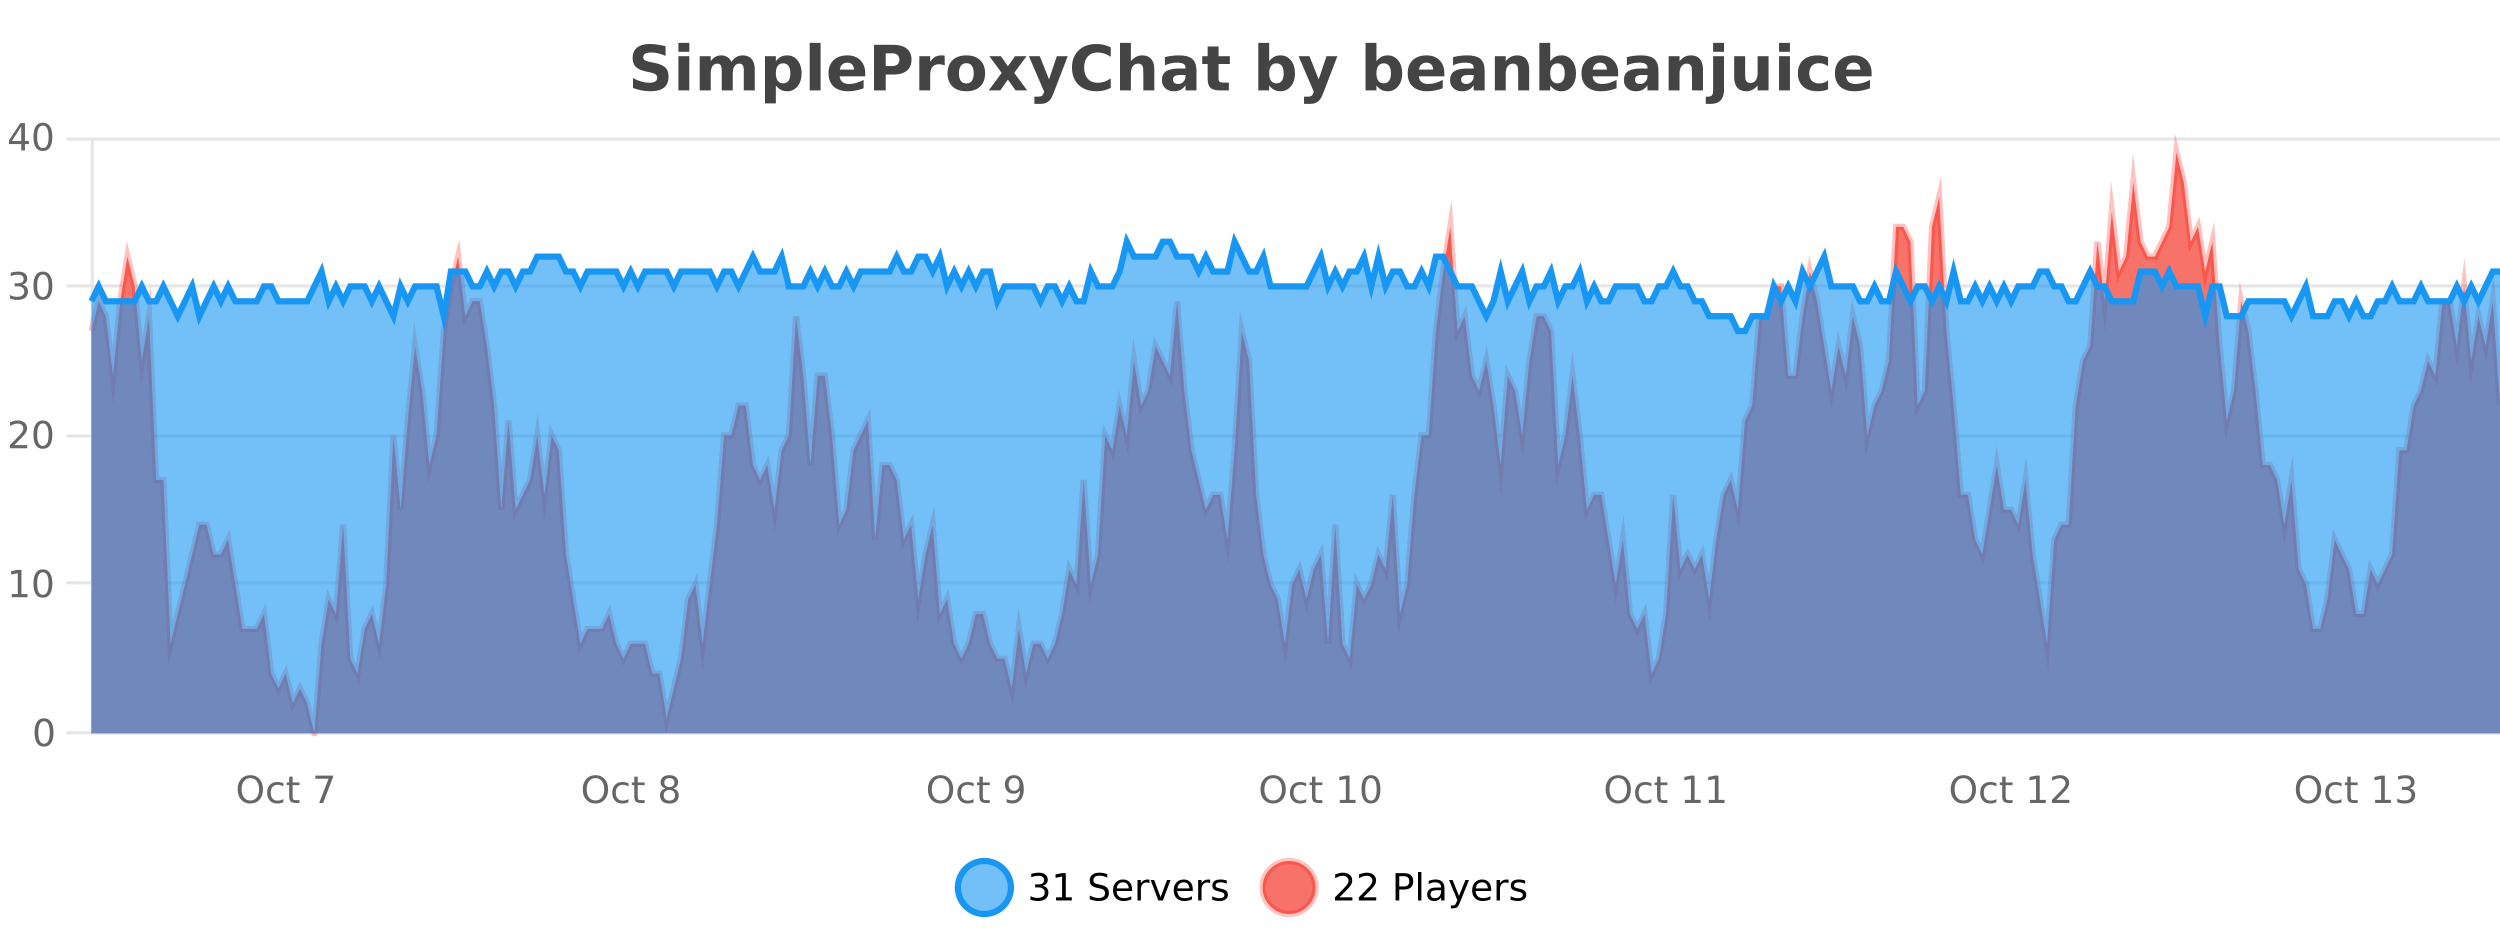 <?xml version="1.0" encoding="UTF-8"?>
<svg xmlns="http://www.w3.org/2000/svg" xmlns:xlink="http://www.w3.org/1999/xlink" width="800pt" height="300pt" viewBox="0 0 800 300" version="1.1">
<defs>
<clipPath id="clip1">
  <path d="M 278 263 L 352 263 L 352 300 L 278 300 Z M 278 263 "/>
</clipPath>
<clipPath id="clip2">
  <path d="M 375 263 L 450 263 L 450 300 L 375 300 Z M 375 263 "/>
</clipPath>
<clipPath id="clip3">
  <path d="M 29.27 48 L 800 48 L 800 234.602 L 29.27 234.602 Z M 29.27 48 "/>
</clipPath>
<clipPath id="clip4">
  <path d="M 28.27 43 L 800 43 L 800 235.602 L 28.27 235.602 Z M 28.27 43 "/>
</clipPath>
<clipPath id="clip5">
  <path d="M 29.27 77 L 800 77 L 800 234.602 L 29.27 234.602 Z M 29.27 77 "/>
</clipPath>
<clipPath id="clip6">
  <path d="M 28.27 49 L 800 49 L 800 135 L 28.27 135 Z M 28.27 49 "/>
</clipPath>
</defs>
<g id="surface1421521">
<rect x="0" y="0" width="800" height="300" style="fill:rgb(100%,100%,100%);fill-opacity:1;stroke:none;"/>
<path style="fill:none;stroke-width:1;stroke-linecap:butt;stroke-linejoin:miter;stroke:rgb(0%,0%,0%);stroke-opacity:0.098;stroke-miterlimit:10;" d="M 30 234.5 L 800 234.5 "/>
<path style="fill:none;stroke-width:1;stroke-linecap:butt;stroke-linejoin:miter;stroke:rgb(0%,0%,0%);stroke-opacity:0.098;stroke-miterlimit:10;" d="M 21.27 234.5 L 29 234.5 "/>
<path style="fill:none;stroke-width:1;stroke-linecap:butt;stroke-linejoin:miter;stroke:rgb(0%,0%,0%);stroke-opacity:0.098;stroke-miterlimit:10;" d="M 30 186.5 L 800 186.5 "/>
<path style="fill:none;stroke-width:1;stroke-linecap:butt;stroke-linejoin:miter;stroke:rgb(0%,0%,0%);stroke-opacity:0.098;stroke-miterlimit:10;" d="M 21.27 186.5 L 29 186.5 "/>
<path style="fill:none;stroke-width:1;stroke-linecap:butt;stroke-linejoin:miter;stroke:rgb(0%,0%,0%);stroke-opacity:0.098;stroke-miterlimit:10;" d="M 30 139.5 L 800 139.5 "/>
<path style="fill:none;stroke-width:1;stroke-linecap:butt;stroke-linejoin:miter;stroke:rgb(0%,0%,0%);stroke-opacity:0.098;stroke-miterlimit:10;" d="M 21.27 139.5 L 29 139.5 "/>
<path style="fill:none;stroke-width:1;stroke-linecap:butt;stroke-linejoin:miter;stroke:rgb(0%,0%,0%);stroke-opacity:0.098;stroke-miterlimit:10;" d="M 30 91.5 L 800 91.5 "/>
<path style="fill:none;stroke-width:1;stroke-linecap:butt;stroke-linejoin:miter;stroke:rgb(0%,0%,0%);stroke-opacity:0.098;stroke-miterlimit:10;" d="M 21.27 91.5 L 29 91.5 "/>
<path style="fill:none;stroke-width:1;stroke-linecap:butt;stroke-linejoin:miter;stroke:rgb(0%,0%,0%);stroke-opacity:0.098;stroke-miterlimit:10;" d="M 30 44.5 L 800 44.5 "/>
<path style="fill:none;stroke-width:1;stroke-linecap:butt;stroke-linejoin:miter;stroke:rgb(0%,0%,0%);stroke-opacity:0.098;stroke-miterlimit:10;" d="M 21.27 44.5 L 29 44.5 "/>
<path style=" stroke:none;fill-rule:nonzero;fill:rgb(9.02%,58.824%,95.294%);fill-opacity:0.6;" d="M 323.488 284 C 323.488 288.688 319.688 292.484 315.004 292.484 C 310.316 292.484 306.52 288.688 306.52 284 C 306.52 279.312 310.316 275.516 315.004 275.516 C 319.688 275.516 323.488 279.312 323.488 284 Z M 323.488 284 "/>
<g clip-path="url(#clip1)" clip-rule="nonzero">
<path style="fill:none;stroke-width:2;stroke-linecap:butt;stroke-linejoin:miter;stroke:rgb(9.02%,58.824%,95.294%);stroke-opacity:1;stroke-miterlimit:10;" d="M 323.488 284 C 323.488 288.688 319.688 292.484 315.004 292.484 C 310.316 292.484 306.52 288.688 306.52 284 C 306.52 279.312 310.316 275.516 315.004 275.516 C 319.688 275.516 323.488 279.312 323.488 284 Z M 323.488 284 "/>
</g>
<path style=" stroke:none;fill-rule:nonzero;fill:rgb(0%,0%,0%);fill-opacity:1;" d="M 333.695 283.438 C 334.258 283.562 334.695 283.82 335.008 284.203 C 335.328 284.578 335.492 285.047 335.492 285.609 C 335.492 286.477 335.195 287.148 334.602 287.625 C 334.008 288.094 333.164 288.328 332.07 288.328 C 331.703 288.328 331.324 288.289 330.93 288.219 C 330.543 288.148 330.148 288.039 329.742 287.891 L 329.742 286.75 C 330.062 286.938 330.418 287.086 330.805 287.188 C 331.199 287.281 331.609 287.328 332.039 287.328 C 332.777 287.328 333.34 287.184 333.727 286.891 C 334.121 286.602 334.32 286.172 334.32 285.609 C 334.32 285.102 334.137 284.699 333.773 284.406 C 333.406 284.117 332.906 283.969 332.273 283.969 L 331.242 283.969 L 331.242 283 L 332.32 283 C 332.891 283 333.336 282.887 333.648 282.656 C 333.961 282.418 334.117 282.078 334.117 281.641 C 334.117 281.195 333.953 280.852 333.633 280.609 C 333.32 280.371 332.867 280.25 332.273 280.25 C 331.938 280.25 331.586 280.289 331.211 280.359 C 330.844 280.422 330.438 280.527 329.992 280.672 L 329.992 279.625 C 330.449 279.5 330.871 279.406 331.258 279.344 C 331.652 279.281 332.023 279.25 332.367 279.25 C 333.273 279.25 333.984 279.453 334.508 279.859 C 335.027 280.266 335.289 280.82 335.289 281.516 C 335.289 282.008 335.148 282.418 334.867 282.75 C 334.594 283.086 334.203 283.312 333.695 283.438 Z M 337.938 287.156 L 339.875 287.156 L 339.875 280.484 L 337.766 280.906 L 337.766 279.828 L 339.859 279.406 L 341.047 279.406 L 341.047 287.156 L 342.984 287.156 L 342.984 288.156 L 337.938 288.156 Z M 354.324 279.688 L 354.324 280.844 C 353.875 280.637 353.449 280.48 353.043 280.375 C 352.645 280.262 352.266 280.203 351.902 280.203 C 351.254 280.203 350.754 280.328 350.402 280.578 C 350.059 280.828 349.887 281.188 349.887 281.656 C 349.887 282.043 350 282.336 350.23 282.531 C 350.457 282.73 350.902 282.887 351.559 283 L 352.262 283.156 C 353.145 283.324 353.797 283.621 354.215 284.047 C 354.641 284.465 354.855 285.027 354.855 285.734 C 354.855 286.59 354.566 287.234 353.996 287.672 C 353.434 288.109 352.598 288.328 351.496 288.328 C 351.09 288.328 350.652 288.281 350.184 288.188 C 349.715 288.094 349.23 287.953 348.73 287.766 L 348.73 286.547 C 349.207 286.82 349.676 287.023 350.137 287.156 C 350.605 287.293 351.059 287.359 351.496 287.359 C 352.172 287.359 352.691 287.23 353.059 286.969 C 353.434 286.699 353.621 286.32 353.621 285.828 C 353.621 285.402 353.484 285.07 353.215 284.828 C 352.953 284.578 352.52 284.398 351.918 284.281 L 351.199 284.141 C 350.312 283.965 349.672 283.688 349.277 283.312 C 348.891 282.938 348.699 282.418 348.699 281.75 C 348.699 280.969 348.969 280.359 349.512 279.922 C 350.051 279.477 350.801 279.25 351.762 279.25 C 352.176 279.25 352.594 279.289 353.012 279.359 C 353.438 279.434 353.875 279.543 354.324 279.688 Z M 362.27 284.609 L 362.27 285.125 L 357.301 285.125 C 357.352 285.875 357.574 286.445 357.973 286.828 C 358.379 287.215 358.934 287.406 359.645 287.406 C 360.059 287.406 360.461 287.359 360.848 287.266 C 361.242 287.164 361.633 287.008 362.02 286.797 L 362.02 287.828 C 361.621 287.984 361.223 288.105 360.816 288.188 C 360.41 288.281 359.996 288.328 359.582 288.328 C 358.539 288.328 357.711 288.027 357.098 287.422 C 356.48 286.809 356.176 285.98 356.176 284.938 C 356.176 283.867 356.465 283.016 357.051 282.391 C 357.633 281.758 358.414 281.438 359.395 281.438 C 360.277 281.438 360.977 281.727 361.488 282.297 C 362.008 282.859 362.27 283.633 362.27 284.609 Z M 361.191 284.281 C 361.18 283.699 361.012 283.23 360.691 282.875 C 360.367 282.523 359.941 282.344 359.41 282.344 C 358.805 282.344 358.32 282.516 357.957 282.859 C 357.602 283.203 357.398 283.684 357.348 284.297 Z M 367.84 282.594 C 367.715 282.531 367.578 282.484 367.434 282.453 C 367.297 282.414 367.141 282.391 366.965 282.391 C 366.359 282.391 365.891 282.59 365.559 282.984 C 365.234 283.383 365.074 283.953 365.074 284.703 L 365.074 288.156 L 363.996 288.156 L 363.996 281.594 L 365.074 281.594 L 365.074 282.609 C 365.301 282.215 365.598 281.922 365.965 281.734 C 366.328 281.539 366.77 281.438 367.293 281.438 C 367.363 281.438 367.441 281.445 367.527 281.453 C 367.621 281.465 367.719 281.48 367.824 281.5 Z M 368.195 281.594 L 369.336 281.594 L 371.383 287.094 L 373.445 281.594 L 374.586 281.594 L 372.117 288.156 L 370.648 288.156 Z M 381.688 284.609 L 381.688 285.125 L 376.719 285.125 C 376.77 285.875 376.992 286.445 377.391 286.828 C 377.797 287.215 378.352 287.406 379.062 287.406 C 379.477 287.406 379.879 287.359 380.266 287.266 C 380.66 287.164 381.051 287.008 381.438 286.797 L 381.438 287.828 C 381.039 287.984 380.641 288.105 380.234 288.188 C 379.828 288.281 379.414 288.328 379 288.328 C 377.957 288.328 377.129 288.027 376.516 287.422 C 375.898 286.809 375.594 285.98 375.594 284.938 C 375.594 283.867 375.883 283.016 376.469 282.391 C 377.051 281.758 377.832 281.438 378.812 281.438 C 379.695 281.438 380.395 281.727 380.906 282.297 C 381.426 282.859 381.688 283.633 381.688 284.609 Z M 380.609 284.281 C 380.598 283.699 380.43 283.23 380.109 282.875 C 379.785 282.523 379.359 282.344 378.828 282.344 C 378.223 282.344 377.738 282.516 377.375 282.859 C 377.02 283.203 376.816 283.684 376.766 284.297 Z M 387.258 282.594 C 387.133 282.531 386.996 282.484 386.852 282.453 C 386.715 282.414 386.559 282.391 386.383 282.391 C 385.777 282.391 385.309 282.59 384.977 282.984 C 384.652 283.383 384.492 283.953 384.492 284.703 L 384.492 288.156 L 383.414 288.156 L 383.414 281.594 L 384.492 281.594 L 384.492 282.609 C 384.719 282.215 385.016 281.922 385.383 281.734 C 385.746 281.539 386.188 281.438 386.711 281.438 C 386.781 281.438 386.859 281.445 386.945 281.453 C 387.039 281.465 387.137 281.48 387.242 281.5 Z M 392.566 281.781 L 392.566 282.812 C 392.262 282.656 391.945 282.543 391.613 282.469 C 391.289 282.387 390.949 282.344 390.598 282.344 C 390.066 282.344 389.664 282.43 389.395 282.594 C 389.121 282.75 388.988 282.996 388.988 283.328 C 388.988 283.578 389.082 283.777 389.27 283.922 C 389.465 284.059 389.855 284.188 390.441 284.312 L 390.801 284.406 C 391.57 284.562 392.117 284.793 392.441 285.094 C 392.762 285.398 392.926 285.812 392.926 286.344 C 392.926 286.961 392.68 287.445 392.191 287.797 C 391.711 288.152 391.051 288.328 390.207 288.328 C 389.852 288.328 389.48 288.289 389.098 288.219 C 388.723 288.156 388.324 288.059 387.91 287.922 L 387.91 286.797 C 388.305 287.008 388.695 287.164 389.082 287.266 C 389.465 287.371 389.852 287.422 390.238 287.422 C 390.738 287.422 391.121 287.34 391.395 287.172 C 391.676 286.996 391.816 286.746 391.816 286.422 C 391.816 286.133 391.715 285.906 391.52 285.75 C 391.32 285.594 390.887 285.445 390.223 285.297 L 389.848 285.219 C 389.18 285.074 388.695 284.855 388.395 284.562 C 388.102 284.273 387.957 283.875 387.957 283.375 C 387.957 282.75 388.176 282.273 388.613 281.938 C 389.051 281.605 389.668 281.438 390.473 281.438 C 390.867 281.438 391.242 281.469 391.598 281.531 C 391.949 281.586 392.273 281.668 392.566 281.781 Z M 325.004 277.016 "/>
<path style=" stroke:none;fill-rule:nonzero;fill:rgb(96.863%,44.706%,40.784%);fill-opacity:1;" d="M 420.988 284 C 420.988 288.688 417.191 292.484 412.504 292.484 C 407.82 292.484 404.02 288.688 404.02 284 C 404.02 279.312 407.82 275.516 412.504 275.516 C 417.191 275.516 420.988 279.312 420.988 284 Z M 420.988 284 "/>
<g clip-path="url(#clip2)" clip-rule="nonzero">
<path style="fill:none;stroke-width:2;stroke-linecap:butt;stroke-linejoin:miter;stroke:rgb(100%,4.706%,0%);stroke-opacity:0.247;stroke-miterlimit:10;" d="M 420.988 284 C 420.988 288.688 417.191 292.484 412.504 292.484 C 407.82 292.484 404.02 288.688 404.02 284 C 404.02 279.312 407.82 275.516 412.504 275.516 C 417.191 275.516 420.988 279.312 420.988 284 Z M 420.988 284 "/>
</g>
<path style=" stroke:none;fill-rule:nonzero;fill:rgb(0%,0%,0%);fill-opacity:1;" d="M 428.617 287.156 L 432.758 287.156 L 432.758 288.156 L 427.195 288.156 L 427.195 287.156 C 427.641 286.699 428.25 286.078 429.023 285.297 C 429.805 284.508 430.293 283.996 430.492 283.766 C 430.875 283.352 431.141 282.996 431.289 282.703 C 431.445 282.402 431.523 282.109 431.523 281.828 C 431.523 281.359 431.355 280.98 431.023 280.688 C 430.699 280.398 430.277 280.25 429.758 280.25 C 429.383 280.25 428.984 280.312 428.57 280.438 C 428.164 280.562 427.727 280.762 427.258 281.031 L 427.258 279.828 C 427.734 279.641 428.18 279.5 428.586 279.406 C 429 279.305 429.383 279.25 429.727 279.25 C 430.633 279.25 431.355 279.48 431.898 279.938 C 432.438 280.387 432.711 280.992 432.711 281.75 C 432.711 282.105 432.641 282.445 432.508 282.766 C 432.371 283.09 432.125 283.469 431.773 283.906 C 431.668 284.023 431.355 284.352 430.836 284.891 C 430.312 285.434 429.574 286.188 428.617 287.156 Z M 436.25 287.156 L 440.391 287.156 L 440.391 288.156 L 434.828 288.156 L 434.828 287.156 C 435.273 286.699 435.883 286.078 436.656 285.297 C 437.438 284.508 437.926 283.996 438.125 283.766 C 438.508 283.352 438.773 282.996 438.922 282.703 C 439.078 282.402 439.156 282.109 439.156 281.828 C 439.156 281.359 438.988 280.98 438.656 280.688 C 438.332 280.398 437.91 280.25 437.391 280.25 C 437.016 280.25 436.617 280.312 436.203 280.438 C 435.797 280.562 435.359 280.762 434.891 281.031 L 434.891 279.828 C 435.367 279.641 435.812 279.5 436.219 279.406 C 436.633 279.305 437.016 279.25 437.359 279.25 C 438.266 279.25 438.988 279.48 439.531 279.938 C 440.07 280.387 440.344 280.992 440.344 281.75 C 440.344 282.105 440.273 282.445 440.141 282.766 C 440.004 283.09 439.758 283.469 439.406 283.906 C 439.301 284.023 438.988 284.352 438.469 284.891 C 437.945 285.434 437.207 286.188 436.25 287.156 Z M 447.762 280.375 L 447.762 283.672 L 449.246 283.672 C 449.797 283.672 450.223 283.531 450.527 283.25 C 450.828 282.961 450.98 282.547 450.98 282.016 C 450.98 281.496 450.828 281.094 450.527 280.812 C 450.223 280.523 449.797 280.375 449.246 280.375 Z M 446.574 279.406 L 449.246 279.406 C 450.234 279.406 450.98 279.633 451.48 280.078 C 451.98 280.516 452.23 281.164 452.23 282.016 C 452.23 282.883 451.98 283.539 451.48 283.984 C 450.98 284.422 450.234 284.641 449.246 284.641 L 447.762 284.641 L 447.762 288.156 L 446.574 288.156 Z M 453.766 279.031 L 454.844 279.031 L 454.844 288.156 L 453.766 288.156 Z M 460.082 284.859 C 459.215 284.859 458.613 284.961 458.27 285.156 C 457.934 285.355 457.77 285.695 457.77 286.172 C 457.77 286.559 457.895 286.867 458.145 287.094 C 458.402 287.312 458.746 287.422 459.176 287.422 C 459.777 287.422 460.258 287.215 460.613 286.797 C 460.977 286.371 461.16 285.805 461.16 285.094 L 461.16 284.859 Z M 462.238 284.406 L 462.238 288.156 L 461.16 288.156 L 461.16 287.156 C 460.91 287.555 460.602 287.852 460.238 288.047 C 459.871 288.234 459.426 288.328 458.895 288.328 C 458.215 288.328 457.68 288.141 457.285 287.766 C 456.887 287.383 456.691 286.875 456.691 286.25 C 456.691 285.512 456.934 284.953 457.426 284.578 C 457.926 284.203 458.664 284.016 459.645 284.016 L 461.16 284.016 L 461.16 283.906 C 461.16 283.406 460.992 283.023 460.66 282.75 C 460.336 282.48 459.883 282.344 459.301 282.344 C 458.926 282.344 458.555 282.391 458.191 282.484 C 457.836 282.578 457.496 282.715 457.176 282.891 L 457.176 281.891 C 457.57 281.734 457.949 281.621 458.316 281.547 C 458.691 281.477 459.055 281.438 459.41 281.438 C 460.355 281.438 461.066 281.684 461.535 282.172 C 462.004 282.664 462.238 283.406 462.238 284.406 Z M 467.188 288.766 C 466.883 289.547 466.586 290.055 466.297 290.297 C 466.004 290.535 465.617 290.656 465.141 290.656 L 464.281 290.656 L 464.281 289.75 L 464.906 289.75 C 465.207 289.75 465.438 289.676 465.594 289.531 C 465.758 289.395 465.941 289.066 466.141 288.547 L 466.344 288.047 L 463.688 281.594 L 464.828 281.594 L 466.875 286.719 L 468.938 281.594 L 470.078 281.594 Z M 477.18 284.609 L 477.18 285.125 L 472.211 285.125 C 472.262 285.875 472.484 286.445 472.883 286.828 C 473.289 287.215 473.844 287.406 474.555 287.406 C 474.969 287.406 475.371 287.359 475.758 287.266 C 476.152 287.164 476.543 287.008 476.93 286.797 L 476.93 287.828 C 476.531 287.984 476.133 288.105 475.727 288.188 C 475.32 288.281 474.906 288.328 474.492 288.328 C 473.449 288.328 472.621 288.027 472.008 287.422 C 471.391 286.809 471.086 285.98 471.086 284.938 C 471.086 283.867 471.375 283.016 471.961 282.391 C 472.543 281.758 473.324 281.438 474.305 281.438 C 475.188 281.438 475.887 281.727 476.398 282.297 C 476.918 282.859 477.18 283.633 477.18 284.609 Z M 476.102 284.281 C 476.09 283.699 475.922 283.23 475.602 282.875 C 475.277 282.523 474.852 282.344 474.32 282.344 C 473.715 282.344 473.23 282.516 472.867 282.859 C 472.512 283.203 472.309 283.684 472.258 284.297 Z M 482.75 282.594 C 482.625 282.531 482.488 282.484 482.344 282.453 C 482.207 282.414 482.051 282.391 481.875 282.391 C 481.27 282.391 480.801 282.59 480.469 282.984 C 480.145 283.383 479.984 283.953 479.984 284.703 L 479.984 288.156 L 478.906 288.156 L 478.906 281.594 L 479.984 281.594 L 479.984 282.609 C 480.211 282.215 480.508 281.922 480.875 281.734 C 481.238 281.539 481.68 281.438 482.203 281.438 C 482.273 281.438 482.352 281.445 482.438 281.453 C 482.531 281.465 482.629 281.48 482.734 281.5 Z M 488.055 281.781 L 488.055 282.812 C 487.75 282.656 487.434 282.543 487.102 282.469 C 486.777 282.387 486.438 282.344 486.086 282.344 C 485.555 282.344 485.152 282.43 484.883 282.594 C 484.609 282.75 484.477 282.996 484.477 283.328 C 484.477 283.578 484.57 283.777 484.758 283.922 C 484.953 284.059 485.344 284.188 485.93 284.312 L 486.289 284.406 C 487.059 284.562 487.605 284.793 487.93 285.094 C 488.25 285.398 488.414 285.812 488.414 286.344 C 488.414 286.961 488.168 287.445 487.68 287.797 C 487.199 288.152 486.539 288.328 485.695 288.328 C 485.34 288.328 484.969 288.289 484.586 288.219 C 484.211 288.156 483.812 288.059 483.398 287.922 L 483.398 286.797 C 483.793 287.008 484.184 287.164 484.57 287.266 C 484.953 287.371 485.34 287.422 485.727 287.422 C 486.227 287.422 486.609 287.34 486.883 287.172 C 487.164 286.996 487.305 286.746 487.305 286.422 C 487.305 286.133 487.203 285.906 487.008 285.75 C 486.809 285.594 486.375 285.445 485.711 285.297 L 485.336 285.219 C 484.668 285.074 484.184 284.855 483.883 284.562 C 483.59 284.273 483.445 283.875 483.445 283.375 C 483.445 282.75 483.664 282.273 484.102 281.938 C 484.539 281.605 485.156 281.438 485.961 281.438 C 486.355 281.438 486.73 281.469 487.086 281.531 C 487.438 281.586 487.762 281.668 488.055 281.781 Z M 422.504 277.016 "/>
<path style=" stroke:none;fill-rule:nonzero;fill:rgb(26.667%,26.667%,26.667%);fill-opacity:1;" d="M 212.984 14.797 L 212.984 17.891 C 212.18 17.527 211.398 17.258 210.641 17.078 C 209.879 16.891 209.16 16.797 208.484 16.797 C 207.586 16.797 206.922 16.922 206.484 17.172 C 206.055 17.422 205.844 17.809 205.844 18.328 C 205.844 18.715 205.988 19.016 206.281 19.234 C 206.57 19.453 207.098 19.641 207.859 19.797 L 209.453 20.125 C 211.078 20.449 212.227 20.945 212.906 21.609 C 213.594 22.277 213.938 23.219 213.938 24.438 C 213.938 26.043 213.457 27.242 212.5 28.031 C 211.551 28.812 210.098 29.203 208.141 29.203 C 207.211 29.203 206.281 29.113 205.344 28.938 C 204.414 28.762 203.488 28.5 202.562 28.156 L 202.562 24.984 C 203.488 25.484 204.383 25.859 205.25 26.109 C 206.125 26.359 206.969 26.484 207.781 26.484 C 208.602 26.484 209.227 26.352 209.656 26.078 C 210.094 25.797 210.312 25.402 210.312 24.891 C 210.312 24.445 210.16 24.094 209.859 23.844 C 209.566 23.594 208.977 23.371 208.094 23.172 L 206.641 22.859 C 205.18 22.547 204.113 22.055 203.438 21.375 C 202.77 20.688 202.438 19.762 202.438 18.594 C 202.438 17.148 202.906 16.031 203.844 15.25 C 204.781 14.469 206.129 14.078 207.891 14.078 C 208.691 14.078 209.516 14.141 210.359 14.266 C 211.203 14.383 212.078 14.559 212.984 14.797 Z M 217.094 17.984 L 220.578 17.984 L 220.578 28.922 L 217.094 28.922 Z M 217.094 13.719 L 220.578 13.719 L 220.578 16.578 L 217.094 16.578 Z M 234.07 19.797 C 234.516 19.121 235.043 18.605 235.648 18.25 C 236.262 17.898 236.934 17.719 237.664 17.719 C 238.914 17.719 239.867 18.109 240.523 18.891 C 241.188 19.664 241.523 20.789 241.523 22.266 L 241.523 28.922 L 238.008 28.922 L 238.008 23.219 C 238.008 23.137 238.008 23.047 238.008 22.953 C 238.016 22.859 238.023 22.73 238.023 22.562 C 238.023 21.793 237.906 21.234 237.68 20.891 C 237.449 20.539 237.078 20.359 236.57 20.359 C 235.914 20.359 235.402 20.637 235.039 21.188 C 234.672 21.73 234.484 22.516 234.477 23.547 L 234.477 28.922 L 230.961 28.922 L 230.961 23.219 C 230.961 22.012 230.855 21.234 230.648 20.891 C 230.438 20.539 230.07 20.359 229.539 20.359 C 228.859 20.359 228.34 20.637 227.977 21.188 C 227.609 21.73 227.43 22.516 227.43 23.547 L 227.43 28.922 L 223.914 28.922 L 223.914 17.984 L 227.43 17.984 L 227.43 19.578 C 227.867 18.965 228.359 18.5 228.914 18.188 C 229.465 17.875 230.078 17.719 230.758 17.719 C 231.508 17.719 232.172 17.902 232.758 18.266 C 233.34 18.633 233.777 19.141 234.07 19.797 Z M 248.273 27.344 L 248.273 33.078 L 244.789 33.078 L 244.789 17.984 L 248.273 17.984 L 248.273 19.578 C 248.762 18.945 249.297 18.477 249.883 18.172 C 250.465 17.871 251.137 17.719 251.898 17.719 C 253.25 17.719 254.359 18.258 255.227 19.328 C 256.09 20.402 256.523 21.781 256.523 23.469 C 256.523 25.148 256.09 26.523 255.227 27.594 C 254.359 28.668 253.25 29.203 251.898 29.203 C 251.137 29.203 250.465 29.051 249.883 28.75 C 249.297 28.449 248.762 27.98 248.273 27.344 Z M 250.602 20.266 C 249.852 20.266 249.273 20.543 248.867 21.094 C 248.469 21.637 248.273 22.43 248.273 23.469 C 248.273 24.5 248.469 25.293 248.867 25.844 C 249.273 26.398 249.852 26.672 250.602 26.672 C 251.352 26.672 251.922 26.402 252.32 25.859 C 252.715 25.309 252.914 24.512 252.914 23.469 C 252.914 22.43 252.715 21.637 252.32 21.094 C 251.922 20.543 251.352 20.266 250.602 20.266 Z M 259.102 13.719 L 262.586 13.719 L 262.586 28.922 L 259.102 28.922 Z M 276.867 23.422 L 276.867 24.422 L 268.695 24.422 C 268.777 25.246 269.074 25.859 269.586 26.266 C 270.094 26.672 270.805 26.875 271.711 26.875 C 272.449 26.875 273.203 26.766 273.977 26.547 C 274.746 26.328 275.539 26 276.352 25.562 L 276.352 28.25 C 275.527 28.562 274.699 28.797 273.867 28.953 C 273.043 29.117 272.219 29.203 271.398 29.203 C 269.418 29.203 267.875 28.703 266.773 27.703 C 265.68 26.695 265.133 25.281 265.133 23.469 C 265.133 21.68 265.668 20.273 266.742 19.25 C 267.824 18.23 269.309 17.719 271.195 17.719 C 272.914 17.719 274.289 18.242 275.32 19.281 C 276.352 20.312 276.867 21.695 276.867 23.422 Z M 273.273 22.266 C 273.273 21.602 273.078 21.062 272.695 20.656 C 272.309 20.25 271.805 20.047 271.18 20.047 C 270.5 20.047 269.949 20.242 269.523 20.625 C 269.105 21 268.844 21.547 268.742 22.266 Z M 279.68 14.344 L 285.914 14.344 C 287.766 14.344 289.188 14.758 290.18 15.578 C 291.18 16.402 291.68 17.574 291.68 19.094 C 291.68 20.625 291.18 21.805 290.18 22.625 C 289.188 23.449 287.766 23.859 285.914 23.859 L 283.43 23.859 L 283.43 28.922 L 279.68 28.922 Z M 283.43 17.062 L 283.43 21.141 L 285.508 21.141 C 286.234 21.141 286.797 20.965 287.195 20.609 C 287.602 20.258 287.805 19.75 287.805 19.094 C 287.805 18.449 287.602 17.949 287.195 17.594 C 286.797 17.242 286.234 17.062 285.508 17.062 Z M 302.305 20.969 C 301.992 20.824 301.684 20.719 301.383 20.656 C 301.078 20.586 300.777 20.547 300.477 20.547 C 299.57 20.547 298.871 20.836 298.383 21.406 C 297.902 21.98 297.664 22.805 297.664 23.875 L 297.664 28.922 L 294.18 28.922 L 294.18 17.984 L 297.664 17.984 L 297.664 19.781 C 298.109 19.062 298.625 18.543 299.211 18.219 C 299.793 17.887 300.492 17.719 301.305 17.719 C 301.43 17.719 301.559 17.727 301.695 17.734 C 301.828 17.746 302.027 17.766 302.289 17.797 Z M 309.25 20.219 C 308.469 20.219 307.875 20.5 307.469 21.062 C 307.062 21.617 306.859 22.418 306.859 23.469 C 306.859 24.512 307.062 25.312 307.469 25.875 C 307.875 26.43 308.469 26.703 309.25 26.703 C 310.008 26.703 310.586 26.43 310.984 25.875 C 311.391 25.312 311.594 24.512 311.594 23.469 C 311.594 22.418 311.391 21.617 310.984 21.062 C 310.586 20.5 310.008 20.219 309.25 20.219 Z M 309.25 17.719 C 311.125 17.719 312.586 18.23 313.641 19.25 C 314.703 20.262 315.234 21.668 315.234 23.469 C 315.234 25.262 314.703 26.668 313.641 27.688 C 312.586 28.699 311.125 29.203 309.25 29.203 C 307.352 29.203 305.875 28.699 304.812 27.688 C 303.75 26.668 303.219 25.262 303.219 23.469 C 303.219 21.668 303.75 20.262 304.812 19.25 C 305.875 18.23 307.352 17.719 309.25 17.719 Z M 320.535 23.328 L 316.598 17.984 L 320.301 17.984 L 322.535 21.219 L 324.801 17.984 L 328.504 17.984 L 324.551 23.312 L 328.691 28.922 L 324.988 28.922 L 322.535 25.469 L 320.098 28.922 L 316.395 28.922 Z M 329.25 17.984 L 332.734 17.984 L 335.688 25.406 L 338.188 17.984 L 341.672 17.984 L 337.078 29.953 C 336.617 31.172 336.078 32.02 335.453 32.5 C 334.836 32.988 334.031 33.234 333.031 33.234 L 331 33.234 L 331 30.938 L 332.094 30.938 C 332.688 30.938 333.117 30.844 333.391 30.656 C 333.66 30.469 333.867 30.129 334.016 29.641 L 334.125 29.344 Z M 355.441 28.125 C 354.742 28.48 354.02 28.746 353.27 28.922 C 352.527 29.109 351.746 29.203 350.926 29.203 C 348.496 29.203 346.574 28.527 345.16 27.172 C 343.742 25.809 343.035 23.965 343.035 21.641 C 343.035 19.32 343.742 17.48 345.16 16.125 C 346.574 14.762 348.496 14.078 350.926 14.078 C 351.746 14.078 352.527 14.172 353.27 14.359 C 354.02 14.539 354.742 14.805 355.441 15.156 L 355.441 18.172 C 354.742 17.703 354.055 17.359 353.379 17.141 C 352.699 16.914 351.988 16.797 351.238 16.797 C 349.895 16.797 348.836 17.23 348.066 18.094 C 347.305 18.949 346.926 20.133 346.926 21.641 C 346.926 23.152 347.305 24.34 348.066 25.203 C 348.836 26.059 349.895 26.484 351.238 26.484 C 351.988 26.484 352.699 26.375 353.379 26.156 C 354.055 25.93 354.742 25.578 355.441 25.109 Z M 369.383 22.266 L 369.383 28.922 L 365.867 28.922 L 365.867 23.844 C 365.867 22.887 365.844 22.23 365.805 21.875 C 365.762 21.512 365.688 21.246 365.586 21.078 C 365.449 20.852 365.262 20.672 365.023 20.547 C 364.793 20.422 364.527 20.359 364.227 20.359 C 363.496 20.359 362.922 20.641 362.508 21.203 C 362.09 21.766 361.883 22.547 361.883 23.547 L 361.883 28.922 L 358.398 28.922 L 358.398 13.719 L 361.883 13.719 L 361.883 19.578 C 362.414 18.945 362.977 18.477 363.57 18.172 C 364.164 17.871 364.812 17.719 365.523 17.719 C 366.793 17.719 367.75 18.109 368.398 18.891 C 369.055 19.664 369.383 20.789 369.383 22.266 Z M 377.531 24 C 376.801 24 376.254 24.125 375.891 24.375 C 375.523 24.617 375.344 24.98 375.344 25.469 C 375.344 25.906 375.488 26.25 375.781 26.5 C 376.082 26.75 376.492 26.875 377.016 26.875 C 377.672 26.875 378.223 26.641 378.672 26.172 C 379.129 25.703 379.359 25.117 379.359 24.406 L 379.359 24 Z M 382.875 22.688 L 382.875 28.922 L 379.359 28.922 L 379.359 27.297 C 378.891 27.965 378.359 28.449 377.766 28.75 C 377.18 29.051 376.469 29.203 375.625 29.203 C 374.5 29.203 373.582 28.875 372.875 28.219 C 372.164 27.555 371.812 26.695 371.812 25.641 C 371.812 24.359 372.25 23.422 373.125 22.828 C 374.008 22.227 375.398 21.922 377.297 21.922 L 379.359 21.922 L 379.359 21.641 C 379.359 21.09 379.141 20.688 378.703 20.438 C 378.266 20.18 377.582 20.047 376.656 20.047 C 375.906 20.047 375.207 20.125 374.562 20.281 C 373.914 20.43 373.316 20.648 372.766 20.938 L 372.766 18.281 C 373.516 18.094 374.266 17.953 375.016 17.859 C 375.773 17.766 376.535 17.719 377.297 17.719 C 379.266 17.719 380.688 18.109 381.562 18.891 C 382.438 19.664 382.875 20.93 382.875 22.688 Z M 389.945 14.875 L 389.945 17.984 L 393.555 17.984 L 393.555 20.484 L 389.945 20.484 L 389.945 25.125 C 389.945 25.637 390.043 25.98 390.242 26.156 C 390.449 26.336 390.852 26.422 391.445 26.422 L 393.242 26.422 L 393.242 28.922 L 390.242 28.922 C 388.867 28.922 387.887 28.637 387.305 28.062 C 386.73 27.48 386.445 26.5 386.445 25.125 L 386.445 20.484 L 384.711 20.484 L 384.711 17.984 L 386.445 17.984 L 386.445 14.875 Z M 408.469 26.672 C 409.219 26.672 409.789 26.402 410.188 25.859 C 410.582 25.309 410.781 24.512 410.781 23.469 C 410.781 22.43 410.582 21.637 410.188 21.094 C 409.789 20.543 409.219 20.266 408.469 20.266 C 407.719 20.266 407.141 20.543 406.734 21.094 C 406.336 21.637 406.141 22.43 406.141 23.469 C 406.141 24.5 406.336 25.293 406.734 25.844 C 407.141 26.398 407.719 26.672 408.469 26.672 Z M 406.141 19.578 C 406.629 18.945 407.164 18.477 407.75 18.172 C 408.332 17.871 409.004 17.719 409.766 17.719 C 411.117 17.719 412.227 18.258 413.094 19.328 C 413.957 20.402 414.391 21.781 414.391 23.469 C 414.391 25.148 413.957 26.523 413.094 27.594 C 412.227 28.668 411.117 29.203 409.766 29.203 C 409.004 29.203 408.332 29.051 407.75 28.75 C 407.164 28.449 406.629 27.98 406.141 27.344 L 406.141 28.922 L 402.656 28.922 L 402.656 13.719 L 406.141 13.719 Z M 415.539 17.984 L 419.023 17.984 L 421.977 25.406 L 424.477 17.984 L 427.961 17.984 L 423.367 29.953 C 422.906 31.172 422.367 32.02 421.742 32.5 C 421.125 32.988 420.32 33.234 419.32 33.234 L 417.289 33.234 L 417.289 30.938 L 418.383 30.938 C 418.977 30.938 419.406 30.844 419.68 30.656 C 419.949 30.469 420.156 30.129 420.305 29.641 L 420.414 29.344 Z M 442.789 26.672 C 443.539 26.672 444.109 26.402 444.508 25.859 C 444.902 25.309 445.102 24.512 445.102 23.469 C 445.102 22.43 444.902 21.637 444.508 21.094 C 444.109 20.543 443.539 20.266 442.789 20.266 C 442.039 20.266 441.461 20.543 441.055 21.094 C 440.656 21.637 440.461 22.43 440.461 23.469 C 440.461 24.5 440.656 25.293 441.055 25.844 C 441.461 26.398 442.039 26.672 442.789 26.672 Z M 440.461 19.578 C 440.949 18.945 441.484 18.477 442.07 18.172 C 442.652 17.871 443.324 17.719 444.086 17.719 C 445.438 17.719 446.547 18.258 447.414 19.328 C 448.277 20.402 448.711 21.781 448.711 23.469 C 448.711 25.148 448.277 26.523 447.414 27.594 C 446.547 28.668 445.438 29.203 444.086 29.203 C 443.324 29.203 442.652 29.051 442.07 28.75 C 441.484 28.449 440.949 27.98 440.461 27.344 L 440.461 28.922 L 436.977 28.922 L 436.977 13.719 L 440.461 13.719 Z M 462.195 23.422 L 462.195 24.422 L 454.023 24.422 C 454.105 25.246 454.402 25.859 454.914 26.266 C 455.422 26.672 456.133 26.875 457.039 26.875 C 457.777 26.875 458.531 26.766 459.305 26.547 C 460.074 26.328 460.867 26 461.68 25.562 L 461.68 28.25 C 460.855 28.562 460.027 28.797 459.195 28.953 C 458.371 29.117 457.547 29.203 456.727 29.203 C 454.746 29.203 453.203 28.703 452.102 27.703 C 451.008 26.695 450.461 25.281 450.461 23.469 C 450.461 21.68 450.996 20.273 452.07 19.25 C 453.152 18.23 454.637 17.719 456.523 17.719 C 458.242 17.719 459.617 18.242 460.648 19.281 C 461.68 20.312 462.195 21.695 462.195 23.422 Z M 458.602 22.266 C 458.602 21.602 458.406 21.062 458.023 20.656 C 457.637 20.25 457.133 20.047 456.508 20.047 C 455.828 20.047 455.277 20.242 454.852 20.625 C 454.434 21 454.172 21.547 454.07 22.266 Z M 469.746 24 C 469.016 24 468.469 24.125 468.105 24.375 C 467.738 24.617 467.559 24.98 467.559 25.469 C 467.559 25.906 467.703 26.25 467.996 26.5 C 468.297 26.75 468.707 26.875 469.23 26.875 C 469.887 26.875 470.438 26.641 470.887 26.172 C 471.344 25.703 471.574 25.117 471.574 24.406 L 471.574 24 Z M 475.09 22.688 L 475.09 28.922 L 471.574 28.922 L 471.574 27.297 C 471.105 27.965 470.574 28.449 469.98 28.75 C 469.395 29.051 468.684 29.203 467.84 29.203 C 466.715 29.203 465.797 28.875 465.09 28.219 C 464.379 27.555 464.027 26.695 464.027 25.641 C 464.027 24.359 464.465 23.422 465.34 22.828 C 466.223 22.227 467.613 21.922 469.512 21.922 L 471.574 21.922 L 471.574 21.641 C 471.574 21.09 471.355 20.688 470.918 20.438 C 470.48 20.18 469.797 20.047 468.871 20.047 C 468.121 20.047 467.422 20.125 466.777 20.281 C 466.129 20.43 465.531 20.648 464.98 20.938 L 464.98 18.281 C 465.73 18.094 466.48 17.953 467.23 17.859 C 467.988 17.766 468.75 17.719 469.512 17.719 C 471.48 17.719 472.902 18.109 473.777 18.891 C 474.652 19.664 475.09 20.93 475.09 22.688 Z M 489.336 22.266 L 489.336 28.922 L 485.82 28.922 L 485.82 23.828 C 485.82 22.883 485.797 22.23 485.758 21.875 C 485.715 21.512 485.641 21.246 485.539 21.078 C 485.402 20.852 485.215 20.672 484.977 20.547 C 484.746 20.422 484.48 20.359 484.18 20.359 C 483.449 20.359 482.875 20.641 482.461 21.203 C 482.043 21.766 481.836 22.547 481.836 23.547 L 481.836 28.922 L 478.352 28.922 L 478.352 17.984 L 481.836 17.984 L 481.836 19.578 C 482.367 18.945 482.93 18.477 483.523 18.172 C 484.117 17.871 484.766 17.719 485.477 17.719 C 486.746 17.719 487.703 18.109 488.352 18.891 C 489.008 19.664 489.336 20.789 489.336 22.266 Z M 498.402 26.672 C 499.152 26.672 499.723 26.402 500.121 25.859 C 500.516 25.309 500.715 24.512 500.715 23.469 C 500.715 22.43 500.516 21.637 500.121 21.094 C 499.723 20.543 499.152 20.266 498.402 20.266 C 497.652 20.266 497.074 20.543 496.668 21.094 C 496.27 21.637 496.074 22.43 496.074 23.469 C 496.074 24.5 496.27 25.293 496.668 25.844 C 497.074 26.398 497.652 26.672 498.402 26.672 Z M 496.074 19.578 C 496.562 18.945 497.098 18.477 497.684 18.172 C 498.266 17.871 498.938 17.719 499.699 17.719 C 501.051 17.719 502.16 18.258 503.027 19.328 C 503.891 20.402 504.324 21.781 504.324 23.469 C 504.324 25.148 503.891 26.523 503.027 27.594 C 502.16 28.668 501.051 29.203 499.699 29.203 C 498.938 29.203 498.266 29.051 497.684 28.75 C 497.098 28.449 496.562 27.98 496.074 27.344 L 496.074 28.922 L 492.59 28.922 L 492.59 13.719 L 496.074 13.719 Z M 517.812 23.422 L 517.812 24.422 L 509.641 24.422 C 509.723 25.246 510.02 25.859 510.531 26.266 C 511.039 26.672 511.75 26.875 512.656 26.875 C 513.395 26.875 514.148 26.766 514.922 26.547 C 515.691 26.328 516.484 26 517.297 25.562 L 517.297 28.25 C 516.473 28.562 515.645 28.797 514.812 28.953 C 513.988 29.117 513.164 29.203 512.344 29.203 C 510.363 29.203 508.82 28.703 507.719 27.703 C 506.625 26.695 506.078 25.281 506.078 23.469 C 506.078 21.68 506.613 20.273 507.688 19.25 C 508.77 18.23 510.254 17.719 512.141 17.719 C 513.859 17.719 515.234 18.242 516.266 19.281 C 517.297 20.312 517.812 21.695 517.812 23.422 Z M 514.219 22.266 C 514.219 21.602 514.023 21.062 513.641 20.656 C 513.254 20.25 512.75 20.047 512.125 20.047 C 511.445 20.047 510.895 20.242 510.469 20.625 C 510.051 21 509.789 21.547 509.688 22.266 Z M 525.359 24 C 524.629 24 524.082 24.125 523.719 24.375 C 523.352 24.617 523.172 24.98 523.172 25.469 C 523.172 25.906 523.316 26.25 523.609 26.5 C 523.91 26.75 524.32 26.875 524.844 26.875 C 525.5 26.875 526.051 26.641 526.5 26.172 C 526.957 25.703 527.188 25.117 527.188 24.406 L 527.188 24 Z M 530.703 22.688 L 530.703 28.922 L 527.188 28.922 L 527.188 27.297 C 526.719 27.965 526.188 28.449 525.594 28.75 C 525.008 29.051 524.297 29.203 523.453 29.203 C 522.328 29.203 521.41 28.875 520.703 28.219 C 519.992 27.555 519.641 26.695 519.641 25.641 C 519.641 24.359 520.078 23.422 520.953 22.828 C 521.836 22.227 523.227 21.922 525.125 21.922 L 527.188 21.922 L 527.188 21.641 C 527.188 21.09 526.969 20.688 526.531 20.438 C 526.094 20.18 525.41 20.047 524.484 20.047 C 523.734 20.047 523.035 20.125 522.391 20.281 C 521.742 20.43 521.145 20.648 520.594 20.938 L 520.594 18.281 C 521.344 18.094 522.094 17.953 522.844 17.859 C 523.602 17.766 524.363 17.719 525.125 17.719 C 527.094 17.719 528.516 18.109 529.391 18.891 C 530.266 19.664 530.703 20.93 530.703 22.688 Z M 544.953 22.266 L 544.953 28.922 L 541.438 28.922 L 541.438 23.828 C 541.438 22.883 541.414 22.23 541.375 21.875 C 541.332 21.512 541.258 21.246 541.156 21.078 C 541.02 20.852 540.832 20.672 540.594 20.547 C 540.363 20.422 540.098 20.359 539.797 20.359 C 539.066 20.359 538.492 20.641 538.078 21.203 C 537.66 21.766 537.453 22.547 537.453 23.547 L 537.453 28.922 L 533.969 28.922 L 533.969 17.984 L 537.453 17.984 L 537.453 19.578 C 537.984 18.945 538.547 18.477 539.141 18.172 C 539.734 17.871 540.383 17.719 541.094 17.719 C 542.363 17.719 543.32 18.109 543.969 18.891 C 544.625 19.664 544.953 20.789 544.953 22.266 Z M 548.203 17.984 L 551.688 17.984 L 551.688 28.719 C 551.688 30.188 551.332 31.305 550.625 32.078 C 549.926 32.848 548.91 33.234 547.578 33.234 L 545.844 33.234 L 545.844 30.938 L 546.453 30.938 C 547.117 30.938 547.578 30.785 547.828 30.484 C 548.078 30.191 548.203 29.602 548.203 28.719 Z M 548.203 13.719 L 551.688 13.719 L 551.688 16.578 L 548.203 16.578 Z M 554.938 24.656 L 554.938 17.984 L 558.453 17.984 L 558.453 19.078 C 558.453 19.672 558.445 20.418 558.438 21.312 C 558.438 22.211 558.438 22.805 558.438 23.094 C 558.438 23.98 558.457 24.617 558.5 25 C 558.551 25.387 558.629 25.668 558.734 25.844 C 558.879 26.074 559.066 26.25 559.297 26.375 C 559.523 26.5 559.789 26.562 560.094 26.562 C 560.82 26.562 561.395 26.281 561.812 25.719 C 562.227 25.156 562.438 24.383 562.438 23.391 L 562.438 17.984 L 565.938 17.984 L 565.938 28.922 L 562.438 28.922 L 562.438 27.344 C 561.906 27.98 561.344 28.449 560.75 28.75 C 560.164 29.051 559.52 29.203 558.812 29.203 C 557.551 29.203 556.586 28.82 555.922 28.047 C 555.266 27.266 554.938 26.137 554.938 24.656 Z M 569.297 17.984 L 572.781 17.984 L 572.781 28.922 L 569.297 28.922 Z M 569.297 13.719 L 572.781 13.719 L 572.781 16.578 L 569.297 16.578 Z M 584.984 18.328 L 584.984 21.172 C 584.516 20.852 584.039 20.609 583.562 20.453 C 583.082 20.297 582.582 20.219 582.062 20.219 C 581.094 20.219 580.332 20.508 579.781 21.078 C 579.238 21.641 578.969 22.438 578.969 23.469 C 578.969 24.492 579.238 25.289 579.781 25.859 C 580.332 26.422 581.094 26.703 582.062 26.703 C 582.613 26.703 583.133 26.625 583.625 26.469 C 584.113 26.305 584.566 26.059 584.984 25.734 L 584.984 28.594 C 584.441 28.805 583.891 28.953 583.328 29.047 C 582.766 29.148 582.195 29.203 581.625 29.203 C 579.656 29.203 578.113 28.699 577 27.688 C 575.883 26.68 575.328 25.273 575.328 23.469 C 575.328 21.656 575.883 20.246 577 19.234 C 578.113 18.227 579.656 17.719 581.625 17.719 C 582.195 17.719 582.758 17.773 583.312 17.875 C 583.875 17.969 584.43 18.121 584.984 18.328 Z M 598.914 23.422 L 598.914 24.422 L 590.742 24.422 C 590.824 25.246 591.121 25.859 591.633 26.266 C 592.141 26.672 592.852 26.875 593.758 26.875 C 594.496 26.875 595.25 26.766 596.023 26.547 C 596.793 26.328 597.586 26 598.398 25.562 L 598.398 28.25 C 597.574 28.562 596.746 28.797 595.914 28.953 C 595.09 29.117 594.266 29.203 593.445 29.203 C 591.465 29.203 589.922 28.703 588.82 27.703 C 587.727 26.695 587.18 25.281 587.18 23.469 C 587.18 21.68 587.715 20.273 588.789 19.25 C 589.871 18.23 591.355 17.719 593.242 17.719 C 594.961 17.719 596.336 18.242 597.367 19.281 C 598.398 20.312 598.914 21.695 598.914 23.422 Z M 595.32 22.266 C 595.32 21.602 595.125 21.062 594.742 20.656 C 594.355 20.25 593.852 20.047 593.227 20.047 C 592.547 20.047 591.996 20.242 591.57 20.625 C 591.152 21 590.891 21.547 590.789 22.266 Z M 201 10.359 "/>
<path style="fill:none;stroke-width:1;stroke-linecap:butt;stroke-linejoin:miter;stroke:rgb(0%,0%,0%);stroke-opacity:0.098;stroke-miterlimit:10;" d="M 29 234.5 L 801 234.5 "/>
<path style=" stroke:none;fill-rule:nonzero;fill:rgb(40%,40%,40%);fill-opacity:1;" d="M 80.121 249 C 79.254 249 78.566 249.324 78.059 249.969 C 77.559 250.605 77.309 251.48 77.309 252.594 C 77.309 253.688 77.559 254.559 78.059 255.203 C 78.566 255.84 79.254 256.156 80.121 256.156 C 80.973 256.156 81.652 255.84 82.152 255.203 C 82.66 254.559 82.918 253.688 82.918 252.594 C 82.918 251.48 82.66 250.605 82.152 249.969 C 81.652 249.324 80.973 249 80.121 249 Z M 80.121 248.047 C 81.34 248.047 82.312 248.461 83.043 249.281 C 83.781 250.105 84.152 251.211 84.152 252.594 C 84.152 253.969 83.781 255.07 83.043 255.891 C 82.312 256.715 81.34 257.125 80.121 257.125 C 78.891 257.125 77.906 256.715 77.168 255.891 C 76.426 255.07 76.059 253.969 76.059 252.594 C 76.059 251.211 76.426 250.105 77.168 249.281 C 77.906 248.461 78.891 248.047 80.121 248.047 Z M 90.691 250.641 L 90.691 251.656 C 90.379 251.48 90.07 251.352 89.77 251.266 C 89.465 251.184 89.16 251.141 88.848 251.141 C 88.137 251.141 87.59 251.367 87.207 251.812 C 86.82 252.25 86.629 252.871 86.629 253.672 C 86.629 254.477 86.82 255.102 87.207 255.547 C 87.59 255.984 88.137 256.203 88.848 256.203 C 89.16 256.203 89.465 256.164 89.77 256.078 C 90.07 255.996 90.379 255.871 90.691 255.703 L 90.691 256.703 C 90.387 256.84 90.074 256.945 89.754 257.016 C 89.43 257.086 89.086 257.125 88.723 257.125 C 87.73 257.125 86.945 256.82 86.363 256.203 C 85.777 255.578 85.488 254.734 85.488 253.672 C 85.488 252.609 85.777 251.773 86.363 251.156 C 86.957 250.543 87.77 250.234 88.801 250.234 C 89.121 250.234 89.441 250.273 89.754 250.344 C 90.074 250.406 90.387 250.508 90.691 250.641 Z M 93.633 248.531 L 93.633 250.391 L 95.852 250.391 L 95.852 251.234 L 93.633 251.234 L 93.633 254.797 C 93.633 255.328 93.703 255.672 93.852 255.828 C 93.996 255.977 94.293 256.047 94.742 256.047 L 95.852 256.047 L 95.852 256.953 L 94.742 256.953 C 93.906 256.953 93.328 256.797 93.008 256.484 C 92.695 256.172 92.539 255.609 92.539 254.797 L 92.539 251.234 L 91.758 251.234 L 91.758 250.391 L 92.539 250.391 L 92.539 248.531 Z M 100.934 248.203 L 106.559 248.203 L 106.559 248.703 L 103.387 256.953 L 102.152 256.953 L 105.137 249.203 L 100.934 249.203 Z M 75.387 245.816 "/>
<path style=" stroke:none;fill-rule:nonzero;fill:rgb(40%,40%,40%);fill-opacity:1;" d="M 190.555 249 C 189.688 249 189 249.324 188.492 249.969 C 187.992 250.605 187.742 251.48 187.742 252.594 C 187.742 253.688 187.992 254.559 188.492 255.203 C 189 255.84 189.688 256.156 190.555 256.156 C 191.406 256.156 192.086 255.84 192.586 255.203 C 193.094 254.559 193.352 253.688 193.352 252.594 C 193.352 251.48 193.094 250.605 192.586 249.969 C 192.086 249.324 191.406 249 190.555 249 Z M 190.555 248.047 C 191.773 248.047 192.746 248.461 193.477 249.281 C 194.215 250.105 194.586 251.211 194.586 252.594 C 194.586 253.969 194.215 255.07 193.477 255.891 C 192.746 256.715 191.773 257.125 190.555 257.125 C 189.324 257.125 188.34 256.715 187.602 255.891 C 186.859 255.07 186.492 253.969 186.492 252.594 C 186.492 251.211 186.859 250.105 187.602 249.281 C 188.34 248.461 189.324 248.047 190.555 248.047 Z M 201.125 250.641 L 201.125 251.656 C 200.812 251.48 200.504 251.352 200.203 251.266 C 199.898 251.184 199.594 251.141 199.281 251.141 C 198.57 251.141 198.023 251.367 197.641 251.812 C 197.254 252.25 197.062 252.871 197.062 253.672 C 197.062 254.477 197.254 255.102 197.641 255.547 C 198.023 255.984 198.57 256.203 199.281 256.203 C 199.594 256.203 199.898 256.164 200.203 256.078 C 200.504 255.996 200.812 255.871 201.125 255.703 L 201.125 256.703 C 200.82 256.84 200.508 256.945 200.188 257.016 C 199.863 257.086 199.52 257.125 199.156 257.125 C 198.164 257.125 197.379 256.82 196.797 256.203 C 196.211 255.578 195.922 254.734 195.922 253.672 C 195.922 252.609 196.211 251.773 196.797 251.156 C 197.391 250.543 198.203 250.234 199.234 250.234 C 199.555 250.234 199.875 250.273 200.188 250.344 C 200.508 250.406 200.82 250.508 201.125 250.641 Z M 204.066 248.531 L 204.066 250.391 L 206.285 250.391 L 206.285 251.234 L 204.066 251.234 L 204.066 254.797 C 204.066 255.328 204.137 255.672 204.285 255.828 C 204.43 255.977 204.727 256.047 205.176 256.047 L 206.285 256.047 L 206.285 256.953 L 205.176 256.953 C 204.34 256.953 203.762 256.797 203.441 256.484 C 203.129 256.172 202.973 255.609 202.973 254.797 L 202.973 251.234 L 202.191 251.234 L 202.191 250.391 L 202.973 250.391 L 202.973 248.531 Z M 214.195 252.797 C 213.633 252.797 213.188 252.949 212.867 253.25 C 212.543 253.555 212.383 253.965 212.383 254.484 C 212.383 255.016 212.543 255.434 212.867 255.734 C 213.188 256.039 213.633 256.188 214.195 256.188 C 214.758 256.188 215.199 256.039 215.523 255.734 C 215.844 255.434 216.008 255.016 216.008 254.484 C 216.008 253.965 215.844 253.555 215.523 253.25 C 215.211 252.949 214.766 252.797 214.195 252.797 Z M 213.008 252.297 C 212.508 252.172 212.109 251.938 211.82 251.594 C 211.539 251.242 211.398 250.812 211.398 250.312 C 211.398 249.617 211.648 249.062 212.148 248.656 C 212.648 248.25 213.328 248.047 214.195 248.047 C 215.07 248.047 215.75 248.25 216.242 248.656 C 216.742 249.062 216.992 249.617 216.992 250.312 C 216.992 250.812 216.852 251.242 216.57 251.594 C 216.289 251.938 215.891 252.172 215.383 252.297 C 215.953 252.434 216.398 252.695 216.711 253.078 C 217.031 253.465 217.195 253.934 217.195 254.484 C 217.195 255.34 216.934 255.996 216.414 256.453 C 215.902 256.902 215.164 257.125 214.195 257.125 C 213.234 257.125 212.496 256.902 211.977 256.453 C 211.453 255.996 211.195 255.34 211.195 254.484 C 211.195 253.934 211.355 253.465 211.68 253.078 C 212 252.695 212.445 252.434 213.008 252.297 Z M 212.586 250.422 C 212.586 250.883 212.727 251.234 213.008 251.484 C 213.289 251.734 213.684 251.859 214.195 251.859 C 214.703 251.859 215.102 251.734 215.383 251.484 C 215.672 251.234 215.82 250.883 215.82 250.422 C 215.82 249.977 215.672 249.625 215.383 249.375 C 215.102 249.117 214.703 248.984 214.195 248.984 C 213.684 248.984 213.289 249.117 213.008 249.375 C 212.727 249.625 212.586 249.977 212.586 250.422 Z M 185.82 245.816 "/>
<path style=" stroke:none;fill-rule:nonzero;fill:rgb(40%,40%,40%);fill-opacity:1;" d="M 300.988 249 C 300.121 249 299.434 249.324 298.926 249.969 C 298.426 250.605 298.176 251.48 298.176 252.594 C 298.176 253.688 298.426 254.559 298.926 255.203 C 299.434 255.84 300.121 256.156 300.988 256.156 C 301.84 256.156 302.52 255.84 303.02 255.203 C 303.527 254.559 303.785 253.688 303.785 252.594 C 303.785 251.48 303.527 250.605 303.02 249.969 C 302.52 249.324 301.84 249 300.988 249 Z M 300.988 248.047 C 302.207 248.047 303.18 248.461 303.91 249.281 C 304.648 250.105 305.02 251.211 305.02 252.594 C 305.02 253.969 304.648 255.07 303.91 255.891 C 303.18 256.715 302.207 257.125 300.988 257.125 C 299.758 257.125 298.773 256.715 298.035 255.891 C 297.293 255.07 296.926 253.969 296.926 252.594 C 296.926 251.211 297.293 250.105 298.035 249.281 C 298.773 248.461 299.758 248.047 300.988 248.047 Z M 311.559 250.641 L 311.559 251.656 C 311.246 251.48 310.938 251.352 310.637 251.266 C 310.332 251.184 310.027 251.141 309.715 251.141 C 309.004 251.141 308.457 251.367 308.074 251.812 C 307.688 252.25 307.496 252.871 307.496 253.672 C 307.496 254.477 307.688 255.102 308.074 255.547 C 308.457 255.984 309.004 256.203 309.715 256.203 C 310.027 256.203 310.332 256.164 310.637 256.078 C 310.938 255.996 311.246 255.871 311.559 255.703 L 311.559 256.703 C 311.254 256.84 310.941 256.945 310.621 257.016 C 310.297 257.086 309.953 257.125 309.59 257.125 C 308.598 257.125 307.812 256.82 307.23 256.203 C 306.645 255.578 306.355 254.734 306.355 253.672 C 306.355 252.609 306.645 251.773 307.23 251.156 C 307.824 250.543 308.637 250.234 309.668 250.234 C 309.988 250.234 310.309 250.273 310.621 250.344 C 310.941 250.406 311.254 250.508 311.559 250.641 Z M 314.5 248.531 L 314.5 250.391 L 316.719 250.391 L 316.719 251.234 L 314.5 251.234 L 314.5 254.797 C 314.5 255.328 314.57 255.672 314.719 255.828 C 314.863 255.977 315.16 256.047 315.609 256.047 L 316.719 256.047 L 316.719 256.953 L 315.609 256.953 C 314.773 256.953 314.195 256.797 313.875 256.484 C 313.562 256.172 313.406 255.609 313.406 254.797 L 313.406 251.234 L 312.625 251.234 L 312.625 250.391 L 313.406 250.391 L 313.406 248.531 Z M 322.129 256.766 L 322.129 255.688 C 322.43 255.836 322.73 255.945 323.035 256.016 C 323.336 256.09 323.637 256.125 323.941 256.125 C 324.723 256.125 325.316 255.867 325.723 255.344 C 326.137 254.812 326.371 254.012 326.426 252.938 C 326.207 253.281 325.918 253.543 325.566 253.719 C 325.223 253.898 324.836 253.984 324.41 253.984 C 323.535 253.984 322.84 253.727 322.332 253.203 C 321.82 252.672 321.566 251.945 321.566 251.016 C 321.566 250.121 321.832 249.402 322.363 248.859 C 322.895 248.32 323.602 248.047 324.488 248.047 C 325.496 248.047 326.27 248.438 326.801 249.219 C 327.34 249.992 327.613 251.117 327.613 252.594 C 327.613 253.969 327.285 255.07 326.629 255.891 C 325.973 256.715 325.09 257.125 323.988 257.125 C 323.684 257.125 323.383 257.094 323.082 257.031 C 322.777 256.977 322.461 256.891 322.129 256.766 Z M 324.488 253.062 C 325.02 253.062 325.441 252.883 325.754 252.516 C 326.066 252.152 326.223 251.652 326.223 251.016 C 326.223 250.391 326.066 249.898 325.754 249.531 C 325.441 249.168 325.02 248.984 324.488 248.984 C 323.957 248.984 323.535 249.168 323.223 249.531 C 322.918 249.898 322.77 250.391 322.77 251.016 C 322.77 251.652 322.918 252.152 323.223 252.516 C 323.535 252.883 323.957 253.062 324.488 253.062 Z M 296.254 245.816 "/>
<path style=" stroke:none;fill-rule:nonzero;fill:rgb(40%,40%,40%);fill-opacity:1;" d="M 407.422 249 C 406.555 249 405.867 249.324 405.359 249.969 C 404.859 250.605 404.609 251.48 404.609 252.594 C 404.609 253.688 404.859 254.559 405.359 255.203 C 405.867 255.84 406.555 256.156 407.422 256.156 C 408.273 256.156 408.953 255.84 409.453 255.203 C 409.961 254.559 410.219 253.688 410.219 252.594 C 410.219 251.48 409.961 250.605 409.453 249.969 C 408.953 249.324 408.273 249 407.422 249 Z M 407.422 248.047 C 408.641 248.047 409.613 248.461 410.344 249.281 C 411.082 250.105 411.453 251.211 411.453 252.594 C 411.453 253.969 411.082 255.07 410.344 255.891 C 409.613 256.715 408.641 257.125 407.422 257.125 C 406.191 257.125 405.207 256.715 404.469 255.891 C 403.727 255.07 403.359 253.969 403.359 252.594 C 403.359 251.211 403.727 250.105 404.469 249.281 C 405.207 248.461 406.191 248.047 407.422 248.047 Z M 417.992 250.641 L 417.992 251.656 C 417.68 251.48 417.371 251.352 417.07 251.266 C 416.766 251.184 416.461 251.141 416.148 251.141 C 415.438 251.141 414.891 251.367 414.508 251.812 C 414.121 252.25 413.93 252.871 413.93 253.672 C 413.93 254.477 414.121 255.102 414.508 255.547 C 414.891 255.984 415.438 256.203 416.148 256.203 C 416.461 256.203 416.766 256.164 417.07 256.078 C 417.371 255.996 417.68 255.871 417.992 255.703 L 417.992 256.703 C 417.688 256.84 417.375 256.945 417.055 257.016 C 416.73 257.086 416.387 257.125 416.023 257.125 C 415.031 257.125 414.246 256.82 413.664 256.203 C 413.078 255.578 412.789 254.734 412.789 253.672 C 412.789 252.609 413.078 251.773 413.664 251.156 C 414.258 250.543 415.07 250.234 416.102 250.234 C 416.422 250.234 416.742 250.273 417.055 250.344 C 417.375 250.406 417.688 250.508 417.992 250.641 Z M 420.934 248.531 L 420.934 250.391 L 423.152 250.391 L 423.152 251.234 L 420.934 251.234 L 420.934 254.797 C 420.934 255.328 421.004 255.672 421.152 255.828 C 421.297 255.977 421.594 256.047 422.043 256.047 L 423.152 256.047 L 423.152 256.953 L 422.043 256.953 C 421.207 256.953 420.629 256.797 420.309 256.484 C 419.996 256.172 419.84 255.609 419.84 254.797 L 419.84 251.234 L 419.059 251.234 L 419.059 250.391 L 419.84 250.391 L 419.84 248.531 Z M 428.734 255.953 L 430.672 255.953 L 430.672 249.281 L 428.562 249.703 L 428.562 248.625 L 430.656 248.203 L 431.844 248.203 L 431.844 255.953 L 433.781 255.953 L 433.781 256.953 L 428.734 256.953 Z M 438.695 248.984 C 438.09 248.984 437.633 249.289 437.32 249.891 C 437.016 250.484 436.867 251.387 436.867 252.594 C 436.867 253.793 437.016 254.695 437.32 255.297 C 437.633 255.891 438.09 256.188 438.695 256.188 C 439.309 256.188 439.766 255.891 440.07 255.297 C 440.383 254.695 440.539 253.793 440.539 252.594 C 440.539 251.387 440.383 250.484 440.07 249.891 C 439.766 249.289 439.309 248.984 438.695 248.984 Z M 438.695 248.047 C 439.672 248.047 440.422 248.438 440.945 249.219 C 441.465 249.992 441.727 251.117 441.727 252.594 C 441.727 254.062 441.465 255.188 440.945 255.969 C 440.422 256.742 439.672 257.125 438.695 257.125 C 437.715 257.125 436.965 256.742 436.445 255.969 C 435.934 255.188 435.68 254.062 435.68 252.594 C 435.68 251.117 435.934 249.992 436.445 249.219 C 436.965 248.438 437.715 248.047 438.695 248.047 Z M 402.688 245.816 "/>
<path style=" stroke:none;fill-rule:nonzero;fill:rgb(40%,40%,40%);fill-opacity:1;" d="M 517.855 249 C 516.988 249 516.301 249.324 515.793 249.969 C 515.293 250.605 515.043 251.48 515.043 252.594 C 515.043 253.688 515.293 254.559 515.793 255.203 C 516.301 255.84 516.988 256.156 517.855 256.156 C 518.707 256.156 519.387 255.84 519.887 255.203 C 520.395 254.559 520.652 253.688 520.652 252.594 C 520.652 251.48 520.395 250.605 519.887 249.969 C 519.387 249.324 518.707 249 517.855 249 Z M 517.855 248.047 C 519.074 248.047 520.047 248.461 520.777 249.281 C 521.516 250.105 521.887 251.211 521.887 252.594 C 521.887 253.969 521.516 255.07 520.777 255.891 C 520.047 256.715 519.074 257.125 517.855 257.125 C 516.625 257.125 515.641 256.715 514.902 255.891 C 514.16 255.07 513.793 253.969 513.793 252.594 C 513.793 251.211 514.16 250.105 514.902 249.281 C 515.641 248.461 516.625 248.047 517.855 248.047 Z M 528.426 250.641 L 528.426 251.656 C 528.113 251.48 527.805 251.352 527.504 251.266 C 527.199 251.184 526.895 251.141 526.582 251.141 C 525.871 251.141 525.324 251.367 524.941 251.812 C 524.555 252.25 524.363 252.871 524.363 253.672 C 524.363 254.477 524.555 255.102 524.941 255.547 C 525.324 255.984 525.871 256.203 526.582 256.203 C 526.895 256.203 527.199 256.164 527.504 256.078 C 527.805 255.996 528.113 255.871 528.426 255.703 L 528.426 256.703 C 528.121 256.84 527.809 256.945 527.488 257.016 C 527.164 257.086 526.82 257.125 526.457 257.125 C 525.465 257.125 524.68 256.82 524.098 256.203 C 523.512 255.578 523.223 254.734 523.223 253.672 C 523.223 252.609 523.512 251.773 524.098 251.156 C 524.691 250.543 525.504 250.234 526.535 250.234 C 526.855 250.234 527.176 250.273 527.488 250.344 C 527.809 250.406 528.121 250.508 528.426 250.641 Z M 531.367 248.531 L 531.367 250.391 L 533.586 250.391 L 533.586 251.234 L 531.367 251.234 L 531.367 254.797 C 531.367 255.328 531.438 255.672 531.586 255.828 C 531.73 255.977 532.027 256.047 532.477 256.047 L 533.586 256.047 L 533.586 256.953 L 532.477 256.953 C 531.641 256.953 531.062 256.797 530.742 256.484 C 530.43 256.172 530.273 255.609 530.273 254.797 L 530.273 251.234 L 529.492 251.234 L 529.492 250.391 L 530.273 250.391 L 530.273 248.531 Z M 539.168 255.953 L 541.105 255.953 L 541.105 249.281 L 538.996 249.703 L 538.996 248.625 L 541.09 248.203 L 542.277 248.203 L 542.277 255.953 L 544.215 255.953 L 544.215 256.953 L 539.168 256.953 Z M 546.805 255.953 L 548.742 255.953 L 548.742 249.281 L 546.633 249.703 L 546.633 248.625 L 548.727 248.203 L 549.914 248.203 L 549.914 255.953 L 551.852 255.953 L 551.852 256.953 L 546.805 256.953 Z M 513.121 245.816 "/>
<path style=" stroke:none;fill-rule:nonzero;fill:rgb(40%,40%,40%);fill-opacity:1;" d="M 628.289 249 C 627.422 249 626.734 249.324 626.227 249.969 C 625.727 250.605 625.477 251.48 625.477 252.594 C 625.477 253.688 625.727 254.559 626.227 255.203 C 626.734 255.84 627.422 256.156 628.289 256.156 C 629.141 256.156 629.82 255.84 630.32 255.203 C 630.828 254.559 631.086 253.688 631.086 252.594 C 631.086 251.48 630.828 250.605 630.32 249.969 C 629.82 249.324 629.141 249 628.289 249 Z M 628.289 248.047 C 629.508 248.047 630.48 248.461 631.211 249.281 C 631.949 250.105 632.32 251.211 632.32 252.594 C 632.32 253.969 631.949 255.07 631.211 255.891 C 630.48 256.715 629.508 257.125 628.289 257.125 C 627.059 257.125 626.074 256.715 625.336 255.891 C 624.594 255.07 624.227 253.969 624.227 252.594 C 624.227 251.211 624.594 250.105 625.336 249.281 C 626.074 248.461 627.059 248.047 628.289 248.047 Z M 638.859 250.641 L 638.859 251.656 C 638.547 251.48 638.238 251.352 637.938 251.266 C 637.633 251.184 637.328 251.141 637.016 251.141 C 636.305 251.141 635.758 251.367 635.375 251.812 C 634.988 252.25 634.797 252.871 634.797 253.672 C 634.797 254.477 634.988 255.102 635.375 255.547 C 635.758 255.984 636.305 256.203 637.016 256.203 C 637.328 256.203 637.633 256.164 637.938 256.078 C 638.238 255.996 638.547 255.871 638.859 255.703 L 638.859 256.703 C 638.555 256.84 638.242 256.945 637.922 257.016 C 637.598 257.086 637.254 257.125 636.891 257.125 C 635.898 257.125 635.113 256.82 634.531 256.203 C 633.945 255.578 633.656 254.734 633.656 253.672 C 633.656 252.609 633.945 251.773 634.531 251.156 C 635.125 250.543 635.938 250.234 636.969 250.234 C 637.289 250.234 637.609 250.273 637.922 250.344 C 638.242 250.406 638.555 250.508 638.859 250.641 Z M 641.801 248.531 L 641.801 250.391 L 644.02 250.391 L 644.02 251.234 L 641.801 251.234 L 641.801 254.797 C 641.801 255.328 641.871 255.672 642.02 255.828 C 642.164 255.977 642.461 256.047 642.91 256.047 L 644.02 256.047 L 644.02 256.953 L 642.91 256.953 C 642.074 256.953 641.496 256.797 641.176 256.484 C 640.863 256.172 640.707 255.609 640.707 254.797 L 640.707 251.234 L 639.926 251.234 L 639.926 250.391 L 640.707 250.391 L 640.707 248.531 Z M 649.602 255.953 L 651.539 255.953 L 651.539 249.281 L 649.43 249.703 L 649.43 248.625 L 651.523 248.203 L 652.711 248.203 L 652.711 255.953 L 654.648 255.953 L 654.648 256.953 L 649.602 256.953 Z M 658.047 255.953 L 662.188 255.953 L 662.188 256.953 L 656.625 256.953 L 656.625 255.953 C 657.07 255.496 657.68 254.875 658.453 254.094 C 659.234 253.305 659.723 252.793 659.922 252.562 C 660.305 252.148 660.57 251.793 660.719 251.5 C 660.875 251.199 660.953 250.906 660.953 250.625 C 660.953 250.156 660.785 249.777 660.453 249.484 C 660.129 249.195 659.707 249.047 659.188 249.047 C 658.812 249.047 658.414 249.109 658 249.234 C 657.594 249.359 657.156 249.559 656.688 249.828 L 656.688 248.625 C 657.164 248.438 657.609 248.297 658.016 248.203 C 658.43 248.102 658.812 248.047 659.156 248.047 C 660.062 248.047 660.785 248.277 661.328 248.734 C 661.867 249.184 662.141 249.789 662.141 250.547 C 662.141 250.902 662.07 251.242 661.938 251.562 C 661.801 251.887 661.555 252.266 661.203 252.703 C 661.098 252.82 660.785 253.148 660.266 253.688 C 659.742 254.23 659.004 254.984 658.047 255.953 Z M 623.555 245.816 "/>
<path style=" stroke:none;fill-rule:nonzero;fill:rgb(40%,40%,40%);fill-opacity:1;" d="M 738.719 249 C 737.852 249 737.164 249.324 736.656 249.969 C 736.156 250.605 735.906 251.48 735.906 252.594 C 735.906 253.688 736.156 254.559 736.656 255.203 C 737.164 255.84 737.852 256.156 738.719 256.156 C 739.57 256.156 740.25 255.84 740.75 255.203 C 741.258 254.559 741.516 253.688 741.516 252.594 C 741.516 251.48 741.258 250.605 740.75 249.969 C 740.25 249.324 739.57 249 738.719 249 Z M 738.719 248.047 C 739.938 248.047 740.91 248.461 741.641 249.281 C 742.379 250.105 742.75 251.211 742.75 252.594 C 742.75 253.969 742.379 255.07 741.641 255.891 C 740.91 256.715 739.938 257.125 738.719 257.125 C 737.488 257.125 736.504 256.715 735.766 255.891 C 735.023 255.07 734.656 253.969 734.656 252.594 C 734.656 251.211 735.023 250.105 735.766 249.281 C 736.504 248.461 737.488 248.047 738.719 248.047 Z M 749.289 250.641 L 749.289 251.656 C 748.977 251.48 748.668 251.352 748.367 251.266 C 748.062 251.184 747.758 251.141 747.445 251.141 C 746.734 251.141 746.188 251.367 745.805 251.812 C 745.418 252.25 745.227 252.871 745.227 253.672 C 745.227 254.477 745.418 255.102 745.805 255.547 C 746.188 255.984 746.734 256.203 747.445 256.203 C 747.758 256.203 748.062 256.164 748.367 256.078 C 748.668 255.996 748.977 255.871 749.289 255.703 L 749.289 256.703 C 748.984 256.84 748.672 256.945 748.352 257.016 C 748.027 257.086 747.684 257.125 747.32 257.125 C 746.328 257.125 745.543 256.82 744.961 256.203 C 744.375 255.578 744.086 254.734 744.086 253.672 C 744.086 252.609 744.375 251.773 744.961 251.156 C 745.555 250.543 746.367 250.234 747.398 250.234 C 747.719 250.234 748.039 250.273 748.352 250.344 C 748.672 250.406 748.984 250.508 749.289 250.641 Z M 752.23 248.531 L 752.23 250.391 L 754.449 250.391 L 754.449 251.234 L 752.23 251.234 L 752.23 254.797 C 752.23 255.328 752.301 255.672 752.449 255.828 C 752.594 255.977 752.891 256.047 753.34 256.047 L 754.449 256.047 L 754.449 256.953 L 753.34 256.953 C 752.504 256.953 751.926 256.797 751.605 256.484 C 751.293 256.172 751.137 255.609 751.137 254.797 L 751.137 251.234 L 750.355 251.234 L 750.355 250.391 L 751.137 250.391 L 751.137 248.531 Z M 760.031 255.953 L 761.969 255.953 L 761.969 249.281 L 759.859 249.703 L 759.859 248.625 L 761.953 248.203 L 763.141 248.203 L 763.141 255.953 L 765.078 255.953 L 765.078 256.953 L 760.031 256.953 Z M 771.055 252.234 C 771.617 252.359 772.055 252.617 772.367 253 C 772.688 253.375 772.852 253.844 772.852 254.406 C 772.852 255.273 772.555 255.945 771.961 256.422 C 771.367 256.891 770.523 257.125 769.43 257.125 C 769.062 257.125 768.684 257.086 768.289 257.016 C 767.902 256.945 767.508 256.836 767.102 256.688 L 767.102 255.547 C 767.422 255.734 767.777 255.883 768.164 255.984 C 768.559 256.078 768.969 256.125 769.398 256.125 C 770.137 256.125 770.699 255.98 771.086 255.688 C 771.48 255.398 771.68 254.969 771.68 254.406 C 771.68 253.898 771.496 253.496 771.133 253.203 C 770.766 252.914 770.266 252.766 769.633 252.766 L 768.602 252.766 L 768.602 251.797 L 769.68 251.797 C 770.25 251.797 770.695 251.684 771.008 251.453 C 771.32 251.215 771.477 250.875 771.477 250.438 C 771.477 249.992 771.312 249.648 770.992 249.406 C 770.68 249.168 770.227 249.047 769.633 249.047 C 769.297 249.047 768.945 249.086 768.57 249.156 C 768.203 249.219 767.797 249.324 767.352 249.469 L 767.352 248.422 C 767.809 248.297 768.23 248.203 768.617 248.141 C 769.012 248.078 769.383 248.047 769.727 248.047 C 770.633 248.047 771.344 248.25 771.867 248.656 C 772.387 249.062 772.648 249.617 772.648 250.312 C 772.648 250.805 772.508 251.215 772.227 251.547 C 771.953 251.883 771.562 252.109 771.055 252.234 Z M 733.984 245.816 "/>
<path style="fill:none;stroke-width:1;stroke-linecap:butt;stroke-linejoin:miter;stroke:rgb(0%,0%,0%);stroke-opacity:0.098;stroke-miterlimit:10;" d="M 29.5 44 L 29.5 235 "/>
<path style=" stroke:none;fill-rule:nonzero;fill:rgb(40%,40%,40%);fill-opacity:1;" d="M 14.082 230.789 C 13.477 230.789 13.02 231.094 12.707 231.695 C 12.402 232.289 12.254 233.191 12.254 234.398 C 12.254 235.598 12.402 236.5 12.707 237.102 C 13.02 237.695 13.477 237.992 14.082 237.992 C 14.695 237.992 15.152 237.695 15.457 237.102 C 15.77 236.5 15.926 235.598 15.926 234.398 C 15.926 233.191 15.77 232.289 15.457 231.695 C 15.152 231.094 14.695 230.789 14.082 230.789 Z M 14.082 229.852 C 15.059 229.852 15.809 230.242 16.332 231.023 C 16.852 231.797 17.113 232.922 17.113 234.398 C 17.113 235.867 16.852 236.992 16.332 237.773 C 15.809 238.547 15.059 238.93 14.082 238.93 C 13.102 238.93 12.352 238.547 11.832 237.773 C 11.32 236.992 11.066 235.867 11.066 234.398 C 11.066 232.922 11.32 231.797 11.832 231.023 C 12.352 230.242 13.102 229.852 14.082 229.852 Z M 10.27 227.617 "/>
<path style=" stroke:none;fill-rule:nonzero;fill:rgb(40%,40%,40%);fill-opacity:1;" d="M 3.754 190.102 L 5.691 190.102 L 5.691 183.43 L 3.582 183.852 L 3.582 182.773 L 5.676 182.352 L 6.863 182.352 L 6.863 190.102 L 8.801 190.102 L 8.801 191.102 L 3.754 191.102 Z M 13.719 183.133 C 13.113 183.133 12.656 183.438 12.344 184.039 C 12.039 184.633 11.891 185.535 11.891 186.742 C 11.891 187.941 12.039 188.844 12.344 189.445 C 12.656 190.039 13.113 190.336 13.719 190.336 C 14.332 190.336 14.789 190.039 15.094 189.445 C 15.406 188.844 15.562 187.941 15.562 186.742 C 15.562 185.535 15.406 184.633 15.094 184.039 C 14.789 183.438 14.332 183.133 13.719 183.133 Z M 13.719 182.195 C 14.695 182.195 15.445 182.586 15.969 183.367 C 16.488 184.141 16.75 185.266 16.75 186.742 C 16.75 188.211 16.488 189.336 15.969 190.117 C 15.445 190.891 14.695 191.273 13.719 191.273 C 12.738 191.273 11.988 190.891 11.469 190.117 C 10.957 189.336 10.703 188.211 10.703 186.742 C 10.703 185.266 10.957 184.141 11.469 183.367 C 11.988 182.586 12.738 182.195 13.719 182.195 Z M 2.27 179.965 "/>
<path style=" stroke:none;fill-rule:nonzero;fill:rgb(40%,40%,40%);fill-opacity:1;" d="M 4.566 142.453 L 8.707 142.453 L 8.707 143.453 L 3.145 143.453 L 3.145 142.453 C 3.59 141.996 4.199 141.375 4.973 140.594 C 5.754 139.805 6.242 139.293 6.441 139.062 C 6.824 138.648 7.09 138.293 7.238 138 C 7.395 137.699 7.473 137.406 7.473 137.125 C 7.473 136.656 7.305 136.277 6.973 135.984 C 6.648 135.695 6.227 135.547 5.707 135.547 C 5.332 135.547 4.934 135.609 4.52 135.734 C 4.113 135.859 3.676 136.059 3.207 136.328 L 3.207 135.125 C 3.684 134.938 4.129 134.797 4.535 134.703 C 4.949 134.602 5.332 134.547 5.676 134.547 C 6.582 134.547 7.305 134.777 7.848 135.234 C 8.387 135.684 8.66 136.289 8.66 137.047 C 8.66 137.402 8.59 137.742 8.457 138.062 C 8.32 138.387 8.074 138.766 7.723 139.203 C 7.617 139.32 7.305 139.648 6.785 140.188 C 6.262 140.73 5.523 141.484 4.566 142.453 Z M 13.719 135.484 C 13.113 135.484 12.656 135.789 12.344 136.391 C 12.039 136.984 11.891 137.887 11.891 139.094 C 11.891 140.293 12.039 141.195 12.344 141.797 C 12.656 142.391 13.113 142.688 13.719 142.688 C 14.332 142.688 14.789 142.391 15.094 141.797 C 15.406 141.195 15.562 140.293 15.562 139.094 C 15.562 137.887 15.406 136.984 15.094 136.391 C 14.789 135.789 14.332 135.484 13.719 135.484 Z M 13.719 134.547 C 14.695 134.547 15.445 134.938 15.969 135.719 C 16.488 136.492 16.75 137.617 16.75 139.094 C 16.75 140.562 16.488 141.688 15.969 142.469 C 15.445 143.242 14.695 143.625 13.719 143.625 C 12.738 143.625 11.988 143.242 11.469 142.469 C 10.957 141.688 10.703 140.562 10.703 139.094 C 10.703 137.617 10.957 136.492 11.469 135.719 C 11.988 134.938 12.738 134.547 13.719 134.547 Z M 2.27 132.316 "/>
<path style=" stroke:none;fill-rule:nonzero;fill:rgb(40%,40%,40%);fill-opacity:1;" d="M 7.145 91.086 C 7.707 91.211 8.145 91.469 8.457 91.852 C 8.777 92.227 8.941 92.695 8.941 93.258 C 8.941 94.125 8.645 94.797 8.051 95.273 C 7.457 95.742 6.613 95.977 5.52 95.977 C 5.152 95.977 4.773 95.938 4.379 95.867 C 3.992 95.797 3.598 95.688 3.191 95.539 L 3.191 94.398 C 3.512 94.586 3.867 94.734 4.254 94.836 C 4.648 94.93 5.059 94.977 5.488 94.977 C 6.227 94.977 6.789 94.832 7.176 94.539 C 7.57 94.25 7.77 93.82 7.77 93.258 C 7.77 92.75 7.586 92.348 7.223 92.055 C 6.855 91.766 6.355 91.617 5.723 91.617 L 4.691 91.617 L 4.691 90.648 L 5.77 90.648 C 6.34 90.648 6.785 90.535 7.098 90.305 C 7.41 90.066 7.566 89.727 7.566 89.289 C 7.566 88.844 7.402 88.5 7.082 88.258 C 6.77 88.02 6.316 87.898 5.723 87.898 C 5.387 87.898 5.035 87.938 4.66 88.008 C 4.293 88.07 3.887 88.176 3.441 88.32 L 3.441 87.273 C 3.898 87.148 4.32 87.055 4.707 86.992 C 5.102 86.93 5.473 86.898 5.816 86.898 C 6.723 86.898 7.434 87.102 7.957 87.508 C 8.477 87.914 8.738 88.469 8.738 89.164 C 8.738 89.656 8.598 90.066 8.316 90.398 C 8.043 90.734 7.652 90.961 7.145 91.086 Z M 13.719 87.836 C 13.113 87.836 12.656 88.141 12.344 88.742 C 12.039 89.336 11.891 90.238 11.891 91.445 C 11.891 92.645 12.039 93.547 12.344 94.148 C 12.656 94.742 13.113 95.039 13.719 95.039 C 14.332 95.039 14.789 94.742 15.094 94.148 C 15.406 93.547 15.562 92.645 15.562 91.445 C 15.562 90.238 15.406 89.336 15.094 88.742 C 14.789 88.141 14.332 87.836 13.719 87.836 Z M 13.719 86.898 C 14.695 86.898 15.445 87.289 15.969 88.07 C 16.488 88.844 16.75 89.969 16.75 91.445 C 16.75 92.914 16.488 94.039 15.969 94.82 C 15.445 95.594 14.695 95.977 13.719 95.977 C 12.738 95.977 11.988 95.594 11.469 94.82 C 10.957 94.039 10.703 92.914 10.703 91.445 C 10.703 89.969 10.957 88.844 11.469 88.07 C 11.988 87.289 12.738 86.898 13.719 86.898 Z M 2.27 84.664 "/>
<path style=" stroke:none;fill-rule:nonzero;fill:rgb(40%,40%,40%);fill-opacity:1;" d="M 6.801 40.438 L 3.816 45.109 L 6.801 45.109 Z M 6.488 39.406 L 7.988 39.406 L 7.988 45.109 L 9.238 45.109 L 9.238 46.094 L 7.988 46.094 L 7.988 48.156 L 6.801 48.156 L 6.801 46.094 L 2.863 46.094 L 2.863 44.953 Z M 13.719 40.188 C 13.113 40.188 12.656 40.492 12.344 41.094 C 12.039 41.688 11.891 42.59 11.891 43.797 C 11.891 44.996 12.039 45.898 12.344 46.5 C 12.656 47.094 13.113 47.391 13.719 47.391 C 14.332 47.391 14.789 47.094 15.094 46.5 C 15.406 45.898 15.562 44.996 15.562 43.797 C 15.562 42.59 15.406 41.688 15.094 41.094 C 14.789 40.492 14.332 40.188 13.719 40.188 Z M 13.719 39.25 C 14.695 39.25 15.445 39.641 15.969 40.422 C 16.488 41.195 16.75 42.32 16.75 43.797 C 16.75 45.266 16.488 46.391 15.969 47.172 C 15.445 47.945 14.695 48.328 13.719 48.328 C 12.738 48.328 11.988 47.945 11.469 47.172 C 10.957 46.391 10.703 45.266 10.703 43.797 C 10.703 42.32 10.957 41.195 11.469 40.422 C 11.988 39.641 12.738 39.25 13.719 39.25 Z M 2.27 37.016 "/>
<g clip-path="url(#clip3)" clip-rule="nonzero">
<path style=" stroke:none;fill-rule:nonzero;fill:rgb(96.863%,44.706%,40.784%);fill-opacity:1;" d="M 800 129.77 L 797.699 96.414 L 795.398 110.711 L 793.098 101.18 L 790.797 115.477 L 788.496 91.648 L 786.195 110.711 L 783.895 96.414 L 781.594 96.414 L 779.293 120.238 L 776.992 115.477 L 774.691 125.004 L 772.391 129.77 L 770.09 144.066 L 767.789 144.066 L 765.488 177.422 L 763.188 182.184 L 760.887 186.949 L 758.586 182.184 L 756.285 196.48 L 753.984 196.48 L 751.688 182.184 L 749.387 177.422 L 747.086 172.656 L 744.785 191.715 L 742.484 201.246 L 740.184 201.246 L 737.883 186.949 L 735.582 182.184 L 733.281 153.594 L 730.98 167.891 L 728.68 153.594 L 726.379 148.828 L 724.078 148.828 L 721.777 125.004 L 719.477 105.945 L 717.176 96.414 L 714.875 125.004 L 712.574 134.535 L 710.273 110.711 L 707.973 77.355 L 705.672 86.887 L 703.371 72.59 L 701.07 77.355 L 698.77 58.297 L 696.469 48.766 L 694.168 72.59 L 689.566 82.121 L 687.266 82.121 L 684.965 77.355 L 682.664 58.297 L 680.363 82.121 L 678.062 86.887 L 675.762 67.824 L 673.461 96.414 L 671.16 77.355 L 668.859 110.711 L 666.559 115.477 L 664.258 129.77 L 661.957 167.891 L 659.656 167.891 L 657.355 172.656 L 655.059 206.012 L 652.758 191.715 L 650.457 177.422 L 648.156 153.594 L 645.855 167.891 L 643.555 163.125 L 641.254 163.125 L 638.953 148.828 L 634.352 177.422 L 632.051 172.656 L 629.75 158.359 L 627.449 158.359 L 625.148 129.77 L 622.848 105.945 L 620.547 63.059 L 618.246 72.59 L 615.945 125.004 L 613.645 129.77 L 611.344 77.355 L 609.043 72.59 L 606.742 72.59 L 604.441 115.477 L 602.141 125.004 L 599.84 129.77 L 597.539 139.301 L 595.238 110.711 L 592.938 101.18 L 590.637 120.238 L 588.336 110.711 L 586.035 125.004 L 583.734 110.711 L 581.434 96.414 L 579.133 86.887 L 576.832 101.18 L 574.531 120.238 L 572.23 120.238 L 569.93 91.648 L 567.629 91.648 L 565.328 101.18 L 563.027 101.18 L 560.727 129.77 L 558.43 134.535 L 556.129 163.125 L 553.828 153.594 L 551.527 158.359 L 549.227 172.656 L 546.926 191.715 L 544.625 177.422 L 542.324 182.184 L 540.023 177.422 L 537.723 182.184 L 535.422 158.359 L 533.121 196.48 L 530.82 210.773 L 528.52 215.539 L 526.219 196.48 L 523.918 201.246 L 521.617 196.48 L 519.316 172.656 L 517.016 186.949 L 514.715 172.656 L 512.414 158.359 L 510.113 158.359 L 507.812 163.125 L 505.512 139.301 L 503.211 120.238 L 500.91 139.301 L 498.609 148.828 L 496.309 105.945 L 494.008 101.18 L 491.707 101.18 L 489.406 115.477 L 487.105 139.301 L 484.805 125.004 L 482.504 120.238 L 480.203 148.828 L 477.902 129.77 L 475.602 115.477 L 473.301 125.004 L 471 120.238 L 468.699 101.18 L 466.398 105.945 L 464.098 72.59 L 461.801 86.887 L 459.5 105.945 L 457.199 139.301 L 454.898 139.301 L 452.598 158.359 L 450.297 186.949 L 447.996 196.48 L 445.695 158.359 L 443.395 182.184 L 441.094 177.422 L 438.793 186.949 L 436.492 191.715 L 434.191 186.949 L 431.891 210.773 L 429.59 206.012 L 427.289 167.891 L 424.988 206.012 L 422.688 177.422 L 420.387 182.184 L 418.086 191.715 L 415.785 182.184 L 413.484 186.949 L 411.184 206.012 L 408.883 191.715 L 406.582 186.949 L 404.281 177.422 L 401.98 158.359 L 399.68 115.477 L 397.379 105.945 L 395.078 144.066 L 392.777 172.656 L 390.477 158.359 L 388.176 158.359 L 385.875 163.125 L 383.574 153.594 L 381.273 144.066 L 378.973 125.004 L 376.672 96.414 L 374.371 120.238 L 372.07 115.477 L 369.77 110.711 L 367.469 125.004 L 365.172 129.77 L 362.871 115.477 L 360.57 139.301 L 358.27 129.77 L 355.969 144.066 L 353.668 139.301 L 351.367 177.422 L 349.066 186.949 L 346.766 153.594 L 344.465 186.949 L 342.164 182.184 L 339.863 196.48 L 337.562 206.012 L 335.262 210.773 L 332.961 206.012 L 330.66 206.012 L 328.359 215.539 L 326.059 201.246 L 323.758 220.305 L 321.457 210.773 L 319.156 210.773 L 316.855 206.012 L 314.555 196.48 L 312.254 196.48 L 309.953 206.012 L 307.652 210.773 L 305.352 206.012 L 303.051 191.715 L 300.75 196.48 L 298.449 167.891 L 296.148 177.422 L 293.848 191.715 L 291.547 167.891 L 289.246 172.656 L 286.945 153.594 L 284.645 148.828 L 282.344 148.828 L 280.043 172.656 L 277.742 134.535 L 273.141 144.066 L 270.84 163.125 L 268.543 167.891 L 266.242 139.301 L 263.941 120.238 L 261.641 120.238 L 259.34 148.828 L 257.039 120.238 L 254.738 101.18 L 252.438 139.301 L 250.137 144.066 L 247.836 163.125 L 245.535 148.828 L 243.234 153.594 L 240.934 148.828 L 238.633 129.77 L 236.332 129.77 L 234.031 139.301 L 231.73 139.301 L 229.43 167.891 L 227.129 186.949 L 224.828 206.012 L 222.527 186.949 L 220.227 191.715 L 217.926 210.773 L 213.324 229.836 L 211.023 215.539 L 208.723 215.539 L 206.422 206.012 L 201.82 206.012 L 199.52 210.773 L 197.219 206.012 L 194.918 196.48 L 192.617 201.246 L 188.016 201.246 L 185.715 206.012 L 183.414 191.715 L 181.113 177.422 L 178.812 144.066 L 176.512 139.301 L 174.211 158.359 L 171.914 139.301 L 169.613 153.594 L 165.012 163.125 L 162.711 134.535 L 160.41 163.125 L 158.109 129.77 L 155.809 110.711 L 153.508 96.414 L 151.207 96.414 L 148.906 101.18 L 146.605 82.121 L 144.305 91.648 L 142.004 105.945 L 139.703 139.301 L 137.402 148.828 L 135.102 125.004 L 132.801 110.711 L 130.5 134.535 L 128.199 163.125 L 125.898 139.301 L 123.598 186.949 L 121.297 206.012 L 118.996 196.48 L 116.695 201.246 L 114.395 215.539 L 112.094 210.773 L 109.793 167.891 L 107.492 196.48 L 105.191 191.715 L 102.891 206.012 L 100.59 234.602 L 98.289 225.07 L 95.988 220.305 L 93.688 225.07 L 91.387 215.539 L 89.086 220.305 L 86.785 215.539 L 84.484 196.48 L 82.184 201.246 L 77.582 201.246 L 75.285 186.949 L 72.984 172.656 L 70.684 177.422 L 68.383 177.422 L 66.082 167.891 L 63.781 167.891 L 61.48 177.422 L 59.18 186.949 L 54.578 206.012 L 52.277 153.594 L 49.977 153.594 L 47.676 101.18 L 45.375 115.477 L 43.074 91.648 L 40.773 82.121 L 38.473 96.414 L 36.172 120.238 L 33.871 101.18 L 31.57 96.414 L 29.27 105.945 L 29.27 234.602 L 800 234.602 Z M 800 129.77 "/>
</g>
<g clip-path="url(#clip4)" clip-rule="nonzero">
<path style="fill:none;stroke-width:2;stroke-linecap:butt;stroke-linejoin:miter;stroke:rgb(100%,4.706%,0%);stroke-opacity:0.247;stroke-miterlimit:10;" d="M 800 129.77 L 797.699 96.414 L 795.398 110.711 L 793.098 101.18 L 790.797 115.477 L 788.496 91.648 L 786.195 110.711 L 783.895 96.414 L 781.594 96.414 L 779.293 120.238 L 776.992 115.477 L 774.691 125.004 L 772.391 129.77 L 770.09 144.066 L 767.789 144.066 L 765.488 177.422 L 763.188 182.184 L 760.887 186.949 L 758.586 182.184 L 756.285 196.48 L 753.984 196.48 L 751.688 182.184 L 749.387 177.422 L 747.086 172.656 L 744.785 191.715 L 742.484 201.246 L 740.184 201.246 L 737.883 186.949 L 735.582 182.184 L 733.281 153.594 L 730.98 167.891 L 728.68 153.594 L 726.379 148.828 L 724.078 148.828 L 721.777 125.004 L 719.477 105.945 L 717.176 96.414 L 714.875 125.004 L 712.574 134.535 L 710.273 110.711 L 707.973 77.355 L 705.672 86.887 L 703.371 72.59 L 701.07 77.355 L 698.77 58.297 L 696.469 48.766 L 694.168 72.59 L 689.566 82.121 L 687.266 82.121 L 684.965 77.355 L 682.664 58.297 L 680.363 82.121 L 678.062 86.887 L 675.762 67.824 L 673.461 96.414 L 671.16 77.355 L 668.859 110.711 L 666.559 115.477 L 664.258 129.77 L 661.957 167.891 L 659.656 167.891 L 657.355 172.656 L 655.059 206.012 L 652.758 191.715 L 650.457 177.422 L 648.156 153.594 L 645.855 167.891 L 643.555 163.125 L 641.254 163.125 L 638.953 148.828 L 634.352 177.422 L 632.051 172.656 L 629.75 158.359 L 627.449 158.359 L 625.148 129.77 L 622.848 105.945 L 620.547 63.059 L 618.246 72.59 L 615.945 125.004 L 613.645 129.77 L 611.344 77.355 L 609.043 72.59 L 606.742 72.59 L 604.441 115.477 L 602.141 125.004 L 599.84 129.77 L 597.539 139.301 L 595.238 110.711 L 592.938 101.18 L 590.637 120.238 L 588.336 110.711 L 586.035 125.004 L 583.734 110.711 L 581.434 96.414 L 579.133 86.887 L 576.832 101.18 L 574.531 120.238 L 572.23 120.238 L 569.93 91.648 L 567.629 91.648 L 565.328 101.18 L 563.027 101.18 L 560.727 129.77 L 558.43 134.535 L 556.129 163.125 L 553.828 153.594 L 551.527 158.359 L 549.227 172.656 L 546.926 191.715 L 544.625 177.422 L 542.324 182.184 L 540.023 177.422 L 537.723 182.184 L 535.422 158.359 L 533.121 196.48 L 530.82 210.773 L 528.52 215.539 L 526.219 196.48 L 523.918 201.246 L 521.617 196.48 L 519.316 172.656 L 517.016 186.949 L 514.715 172.656 L 512.414 158.359 L 510.113 158.359 L 507.812 163.125 L 505.512 139.301 L 503.211 120.238 L 500.91 139.301 L 498.609 148.828 L 496.309 105.945 L 494.008 101.18 L 491.707 101.18 L 489.406 115.477 L 487.105 139.301 L 484.805 125.004 L 482.504 120.238 L 480.203 148.828 L 477.902 129.77 L 475.602 115.477 L 473.301 125.004 L 471 120.238 L 468.699 101.18 L 466.398 105.945 L 464.098 72.59 L 461.801 86.887 L 459.5 105.945 L 457.199 139.301 L 454.898 139.301 L 452.598 158.359 L 450.297 186.949 L 447.996 196.48 L 445.695 158.359 L 443.395 182.184 L 441.094 177.422 L 438.793 186.949 L 436.492 191.715 L 434.191 186.949 L 431.891 210.773 L 429.59 206.012 L 427.289 167.891 L 424.988 206.012 L 422.688 177.422 L 420.387 182.184 L 418.086 191.715 L 415.785 182.184 L 413.484 186.949 L 411.184 206.012 L 408.883 191.715 L 406.582 186.949 L 404.281 177.422 L 401.98 158.359 L 399.68 115.477 L 397.379 105.945 L 395.078 144.066 L 392.777 172.656 L 390.477 158.359 L 388.176 158.359 L 385.875 163.125 L 383.574 153.594 L 381.273 144.066 L 378.973 125.004 L 376.672 96.414 L 374.371 120.238 L 372.07 115.477 L 369.77 110.711 L 367.469 125.004 L 365.172 129.77 L 362.871 115.477 L 360.57 139.301 L 358.27 129.77 L 355.969 144.066 L 353.668 139.301 L 351.367 177.422 L 349.066 186.949 L 346.766 153.594 L 344.465 186.949 L 342.164 182.184 L 339.863 196.48 L 337.562 206.012 L 335.262 210.773 L 332.961 206.012 L 330.66 206.012 L 328.359 215.539 L 326.059 201.246 L 323.758 220.305 L 321.457 210.773 L 319.156 210.773 L 316.855 206.012 L 314.555 196.48 L 312.254 196.48 L 309.953 206.012 L 307.652 210.773 L 305.352 206.012 L 303.051 191.715 L 300.75 196.48 L 298.449 167.891 L 296.148 177.422 L 293.848 191.715 L 291.547 167.891 L 289.246 172.656 L 286.945 153.594 L 284.645 148.828 L 282.344 148.828 L 280.043 172.656 L 277.742 134.535 L 273.141 144.066 L 270.84 163.125 L 268.543 167.891 L 266.242 139.301 L 263.941 120.238 L 261.641 120.238 L 259.34 148.828 L 257.039 120.238 L 254.738 101.18 L 252.438 139.301 L 250.137 144.066 L 247.836 163.125 L 245.535 148.828 L 243.234 153.594 L 240.934 148.828 L 238.633 129.77 L 236.332 129.77 L 234.031 139.301 L 231.73 139.301 L 229.43 167.891 L 227.129 186.949 L 224.828 206.012 L 222.527 186.949 L 220.227 191.715 L 217.926 210.773 L 213.324 229.836 L 211.023 215.539 L 208.723 215.539 L 206.422 206.012 L 201.82 206.012 L 199.52 210.773 L 197.219 206.012 L 194.918 196.48 L 192.617 201.246 L 188.016 201.246 L 185.715 206.012 L 183.414 191.715 L 181.113 177.422 L 178.812 144.066 L 176.512 139.301 L 174.211 158.359 L 171.914 139.301 L 169.613 153.594 L 165.012 163.125 L 162.711 134.535 L 160.41 163.125 L 158.109 129.77 L 155.809 110.711 L 153.508 96.414 L 151.207 96.414 L 148.906 101.18 L 146.605 82.121 L 144.305 91.648 L 142.004 105.945 L 139.703 139.301 L 137.402 148.828 L 135.102 125.004 L 132.801 110.711 L 130.5 134.535 L 128.199 163.125 L 125.898 139.301 L 123.598 186.949 L 121.297 206.012 L 118.996 196.48 L 116.695 201.246 L 114.395 215.539 L 112.094 210.773 L 109.793 167.891 L 107.492 196.48 L 105.191 191.715 L 102.891 206.012 L 100.59 234.602 L 98.289 225.07 L 95.988 220.305 L 93.688 225.07 L 91.387 215.539 L 89.086 220.305 L 86.785 215.539 L 84.484 196.48 L 82.184 201.246 L 77.582 201.246 L 75.285 186.949 L 72.984 172.656 L 70.684 177.422 L 68.383 177.422 L 66.082 167.891 L 63.781 167.891 L 61.48 177.422 L 59.18 186.949 L 54.578 206.012 L 52.277 153.594 L 49.977 153.594 L 47.676 101.18 L 45.375 115.477 L 43.074 91.648 L 40.773 82.121 L 38.473 96.414 L 36.172 120.238 L 33.871 101.18 L 31.57 96.414 L 29.27 105.945 "/>
</g>
<g clip-path="url(#clip5)" clip-rule="nonzero">
<path style=" stroke:none;fill-rule:nonzero;fill:rgb(9.02%,58.824%,95.294%);fill-opacity:0.6;" d="M 800 86.887 L 797.699 86.887 L 795.398 91.648 L 793.098 96.414 L 790.797 91.648 L 788.496 96.414 L 786.195 91.648 L 783.895 96.414 L 776.992 96.414 L 774.691 91.648 L 772.391 96.414 L 767.789 96.414 L 765.488 91.648 L 763.188 96.414 L 760.887 96.414 L 758.586 101.18 L 756.285 101.18 L 753.984 96.414 L 751.688 101.18 L 749.387 96.414 L 747.086 96.414 L 744.785 101.18 L 740.184 101.18 L 737.883 91.648 L 733.281 101.18 L 730.98 96.414 L 719.477 96.414 L 717.176 101.18 L 712.574 101.18 L 710.273 91.648 L 707.973 91.648 L 705.672 101.18 L 703.371 91.648 L 696.469 91.648 L 694.168 86.887 L 691.867 91.648 L 689.566 86.887 L 684.965 86.887 L 682.664 96.414 L 675.762 96.414 L 673.461 91.648 L 671.16 91.648 L 668.859 86.887 L 666.559 91.648 L 664.258 96.414 L 661.957 96.414 L 659.656 91.648 L 657.355 91.648 L 655.059 86.887 L 652.758 86.887 L 650.457 91.648 L 645.855 91.648 L 643.555 96.414 L 641.254 91.648 L 638.953 96.414 L 636.652 91.648 L 634.352 96.414 L 632.051 91.648 L 629.75 96.414 L 627.449 96.414 L 625.148 86.887 L 622.848 96.414 L 620.547 91.648 L 618.246 96.414 L 615.945 91.648 L 613.645 91.648 L 611.344 96.414 L 609.043 91.648 L 606.742 86.887 L 604.441 96.414 L 602.141 96.414 L 599.84 91.648 L 597.539 96.414 L 595.238 96.414 L 592.938 91.648 L 586.035 91.648 L 583.734 82.121 L 581.434 86.887 L 579.133 91.648 L 576.832 86.887 L 574.531 96.414 L 572.23 91.648 L 569.93 96.414 L 567.629 91.648 L 565.328 101.18 L 560.727 101.18 L 558.43 105.945 L 556.129 105.945 L 553.828 101.18 L 546.926 101.18 L 544.625 96.414 L 542.324 96.414 L 540.023 91.648 L 537.723 91.648 L 535.422 86.887 L 533.121 91.648 L 530.82 91.648 L 528.52 96.414 L 526.219 96.414 L 523.918 91.648 L 517.016 91.648 L 514.715 96.414 L 512.414 96.414 L 510.113 91.648 L 507.812 96.414 L 505.512 86.887 L 503.211 91.648 L 500.91 91.648 L 498.609 96.414 L 496.309 86.887 L 494.008 91.648 L 491.707 91.648 L 489.406 96.414 L 487.105 86.887 L 484.805 91.648 L 482.504 96.414 L 480.203 86.887 L 477.902 96.414 L 475.602 101.18 L 471 91.648 L 466.398 91.648 L 464.098 86.887 L 461.801 82.121 L 459.5 82.121 L 457.199 91.648 L 454.898 86.887 L 452.598 91.648 L 450.297 91.648 L 447.996 86.887 L 445.695 86.887 L 443.395 91.648 L 441.094 82.121 L 438.793 91.648 L 436.492 82.121 L 434.191 86.887 L 431.891 86.887 L 429.59 91.648 L 427.289 86.887 L 424.988 91.648 L 422.688 82.121 L 420.387 86.887 L 418.086 91.648 L 406.582 91.648 L 404.281 82.121 L 401.98 86.887 L 399.68 86.887 L 395.078 77.355 L 392.777 86.887 L 388.176 86.887 L 385.875 82.121 L 383.574 86.887 L 381.273 82.121 L 376.672 82.121 L 374.371 77.355 L 372.07 77.355 L 369.77 82.121 L 362.871 82.121 L 360.57 77.355 L 358.27 86.887 L 355.969 91.648 L 351.367 91.648 L 349.066 86.887 L 346.766 96.414 L 344.465 96.414 L 342.164 91.648 L 339.863 96.414 L 337.562 91.648 L 335.262 91.648 L 332.961 96.414 L 330.66 91.648 L 321.457 91.648 L 319.156 96.414 L 316.855 86.887 L 314.555 86.887 L 312.254 91.648 L 309.953 86.887 L 307.652 91.648 L 305.352 86.887 L 303.051 91.648 L 300.75 82.121 L 298.449 86.887 L 296.148 82.121 L 293.848 82.121 L 291.547 86.887 L 289.246 86.887 L 286.945 82.121 L 284.645 86.887 L 275.441 86.887 L 273.141 91.648 L 270.84 86.887 L 268.543 91.648 L 266.242 91.648 L 263.941 86.887 L 261.641 91.648 L 259.34 86.887 L 257.039 91.648 L 252.438 91.648 L 250.137 82.121 L 247.836 86.887 L 243.234 86.887 L 240.934 82.121 L 238.633 86.887 L 236.332 91.648 L 234.031 86.887 L 231.73 86.887 L 229.43 91.648 L 227.129 86.887 L 217.926 86.887 L 215.625 91.648 L 213.324 86.887 L 206.422 86.887 L 204.121 91.648 L 201.82 86.887 L 199.52 91.648 L 197.219 86.887 L 188.016 86.887 L 185.715 91.648 L 183.414 86.887 L 181.113 86.887 L 178.812 82.121 L 171.914 82.121 L 169.613 86.887 L 167.312 86.887 L 165.012 91.648 L 162.711 86.887 L 160.41 86.887 L 158.109 91.648 L 155.809 86.887 L 153.508 91.648 L 151.207 91.648 L 148.906 86.887 L 144.305 86.887 L 142.004 101.18 L 139.703 91.648 L 132.801 91.648 L 130.5 96.414 L 128.199 91.648 L 125.898 101.18 L 121.297 91.648 L 118.996 96.414 L 116.695 91.648 L 112.094 91.648 L 109.793 96.414 L 107.492 91.648 L 105.191 96.414 L 102.891 86.887 L 100.59 91.648 L 98.289 96.414 L 89.086 96.414 L 86.785 91.648 L 84.484 91.648 L 82.184 96.414 L 75.285 96.414 L 72.984 91.648 L 70.684 96.414 L 68.383 91.648 L 63.781 101.18 L 61.48 91.648 L 56.879 101.18 L 52.277 91.648 L 49.977 96.414 L 47.676 96.414 L 45.375 91.648 L 43.074 96.414 L 33.871 96.414 L 31.57 91.648 L 29.27 96.414 L 29.27 234.602 L 800 234.602 Z M 800 86.887 "/>
</g>
<g clip-path="url(#clip6)" clip-rule="nonzero">
<path style="fill:none;stroke-width:2;stroke-linecap:butt;stroke-linejoin:miter;stroke:rgb(9.02%,58.824%,95.294%);stroke-opacity:1;stroke-miterlimit:10;" d="M 800 86.887 L 797.699 86.887 L 795.398 91.648 L 793.098 96.414 L 790.797 91.648 L 788.496 96.414 L 786.195 91.648 L 783.895 96.414 L 776.992 96.414 L 774.691 91.648 L 772.391 96.414 L 767.789 96.414 L 765.488 91.648 L 763.188 96.414 L 760.887 96.414 L 758.586 101.18 L 756.285 101.18 L 753.984 96.414 L 751.688 101.18 L 749.387 96.414 L 747.086 96.414 L 744.785 101.18 L 740.184 101.18 L 737.883 91.648 L 733.281 101.18 L 730.98 96.414 L 719.477 96.414 L 717.176 101.18 L 712.574 101.18 L 710.273 91.648 L 707.973 91.648 L 705.672 101.18 L 703.371 91.648 L 696.469 91.648 L 694.168 86.887 L 691.867 91.648 L 689.566 86.887 L 684.965 86.887 L 682.664 96.414 L 675.762 96.414 L 673.461 91.648 L 671.16 91.648 L 668.859 86.887 L 666.559 91.648 L 664.258 96.414 L 661.957 96.414 L 659.656 91.648 L 657.355 91.648 L 655.059 86.887 L 652.758 86.887 L 650.457 91.648 L 645.855 91.648 L 643.555 96.414 L 641.254 91.648 L 638.953 96.414 L 636.652 91.648 L 634.352 96.414 L 632.051 91.648 L 629.75 96.414 L 627.449 96.414 L 625.148 86.887 L 622.848 96.414 L 620.547 91.648 L 618.246 96.414 L 615.945 91.648 L 613.645 91.648 L 611.344 96.414 L 609.043 91.648 L 606.742 86.887 L 604.441 96.414 L 602.141 96.414 L 599.84 91.648 L 597.539 96.414 L 595.238 96.414 L 592.938 91.648 L 586.035 91.648 L 583.734 82.121 L 581.434 86.887 L 579.133 91.648 L 576.832 86.887 L 574.531 96.414 L 572.23 91.648 L 569.93 96.414 L 567.629 91.648 L 565.328 101.18 L 560.727 101.18 L 558.43 105.945 L 556.129 105.945 L 553.828 101.18 L 546.926 101.18 L 544.625 96.414 L 542.324 96.414 L 540.023 91.648 L 537.723 91.648 L 535.422 86.887 L 533.121 91.648 L 530.82 91.648 L 528.52 96.414 L 526.219 96.414 L 523.918 91.648 L 517.016 91.648 L 514.715 96.414 L 512.414 96.414 L 510.113 91.648 L 507.812 96.414 L 505.512 86.887 L 503.211 91.648 L 500.91 91.648 L 498.609 96.414 L 496.309 86.887 L 494.008 91.648 L 491.707 91.648 L 489.406 96.414 L 487.105 86.887 L 484.805 91.648 L 482.504 96.414 L 480.203 86.887 L 477.902 96.414 L 475.602 101.18 L 471 91.648 L 466.398 91.648 L 464.098 86.887 L 461.801 82.121 L 459.5 82.121 L 457.199 91.648 L 454.898 86.887 L 452.598 91.648 L 450.297 91.648 L 447.996 86.887 L 445.695 86.887 L 443.395 91.648 L 441.094 82.121 L 438.793 91.648 L 436.492 82.121 L 434.191 86.887 L 431.891 86.887 L 429.59 91.648 L 427.289 86.887 L 424.988 91.648 L 422.688 82.121 L 420.387 86.887 L 418.086 91.648 L 406.582 91.648 L 404.281 82.121 L 401.98 86.887 L 399.68 86.887 L 395.078 77.355 L 392.777 86.887 L 388.176 86.887 L 385.875 82.121 L 383.574 86.887 L 381.273 82.121 L 376.672 82.121 L 374.371 77.355 L 372.07 77.355 L 369.77 82.121 L 362.871 82.121 L 360.57 77.355 L 358.27 86.887 L 355.969 91.648 L 351.367 91.648 L 349.066 86.887 L 346.766 96.414 L 344.465 96.414 L 342.164 91.648 L 339.863 96.414 L 337.562 91.648 L 335.262 91.648 L 332.961 96.414 L 330.66 91.648 L 321.457 91.648 L 319.156 96.414 L 316.855 86.887 L 314.555 86.887 L 312.254 91.648 L 309.953 86.887 L 307.652 91.648 L 305.352 86.887 L 303.051 91.648 L 300.75 82.121 L 298.449 86.887 L 296.148 82.121 L 293.848 82.121 L 291.547 86.887 L 289.246 86.887 L 286.945 82.121 L 284.645 86.887 L 275.441 86.887 L 273.141 91.648 L 270.84 86.887 L 268.543 91.648 L 266.242 91.648 L 263.941 86.887 L 261.641 91.648 L 259.34 86.887 L 257.039 91.648 L 252.438 91.648 L 250.137 82.121 L 247.836 86.887 L 243.234 86.887 L 240.934 82.121 L 238.633 86.887 L 236.332 91.648 L 234.031 86.887 L 231.73 86.887 L 229.43 91.648 L 227.129 86.887 L 217.926 86.887 L 215.625 91.648 L 213.324 86.887 L 206.422 86.887 L 204.121 91.648 L 201.82 86.887 L 199.52 91.648 L 197.219 86.887 L 188.016 86.887 L 185.715 91.648 L 183.414 86.887 L 181.113 86.887 L 178.812 82.121 L 171.914 82.121 L 169.613 86.887 L 167.312 86.887 L 165.012 91.648 L 162.711 86.887 L 160.41 86.887 L 158.109 91.648 L 155.809 86.887 L 153.508 91.648 L 151.207 91.648 L 148.906 86.887 L 144.305 86.887 L 142.004 101.18 L 139.703 91.648 L 132.801 91.648 L 130.5 96.414 L 128.199 91.648 L 125.898 101.18 L 121.297 91.648 L 118.996 96.414 L 116.695 91.648 L 112.094 91.648 L 109.793 96.414 L 107.492 91.648 L 105.191 96.414 L 102.891 86.887 L 100.59 91.648 L 98.289 96.414 L 89.086 96.414 L 86.785 91.648 L 84.484 91.648 L 82.184 96.414 L 75.285 96.414 L 72.984 91.648 L 70.684 96.414 L 68.383 91.648 L 63.781 101.18 L 61.48 91.648 L 56.879 101.18 L 52.277 91.648 L 49.977 96.414 L 47.676 96.414 L 45.375 91.648 L 43.074 96.414 L 33.871 96.414 L 31.57 91.648 L 29.27 96.414 "/>
</g>
</g>
</svg>
